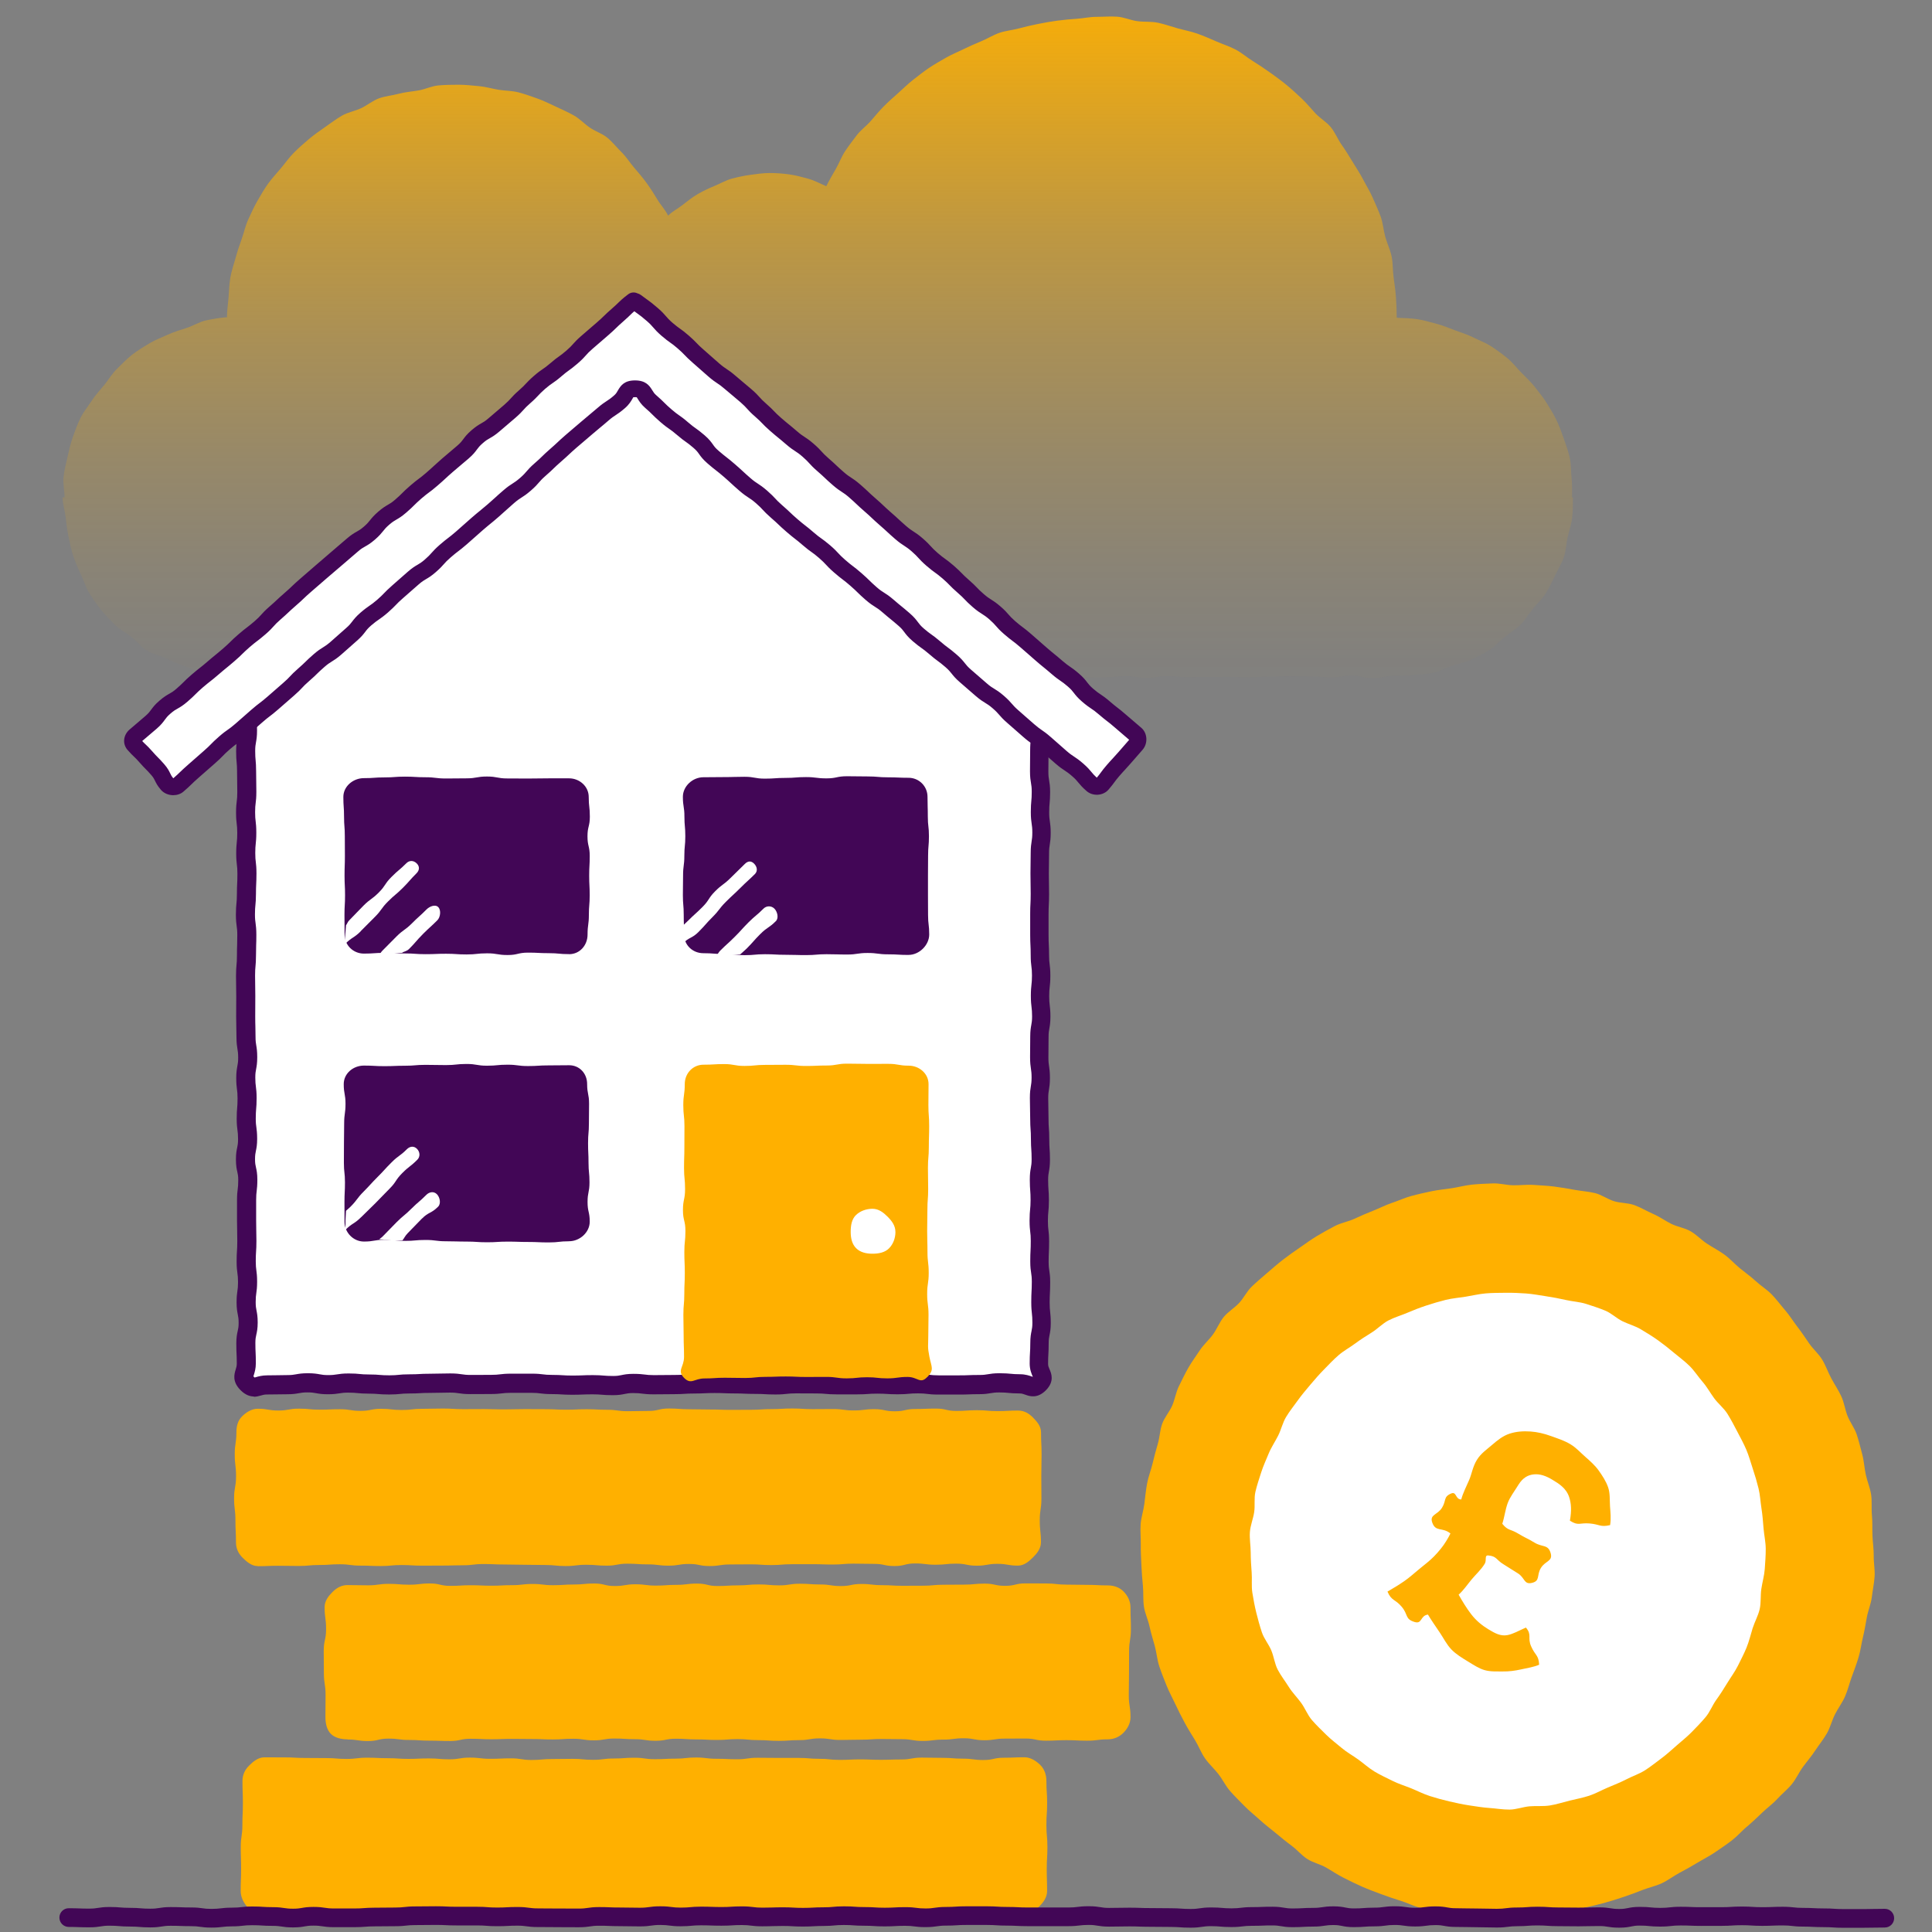 <?xml version="1.0" encoding="UTF-8"?><svg id="uuid-3164b14a-669d-4c65-afef-c2e7538a8e65" xmlns="http://www.w3.org/2000/svg" xmlns:xlink="http://www.w3.org/1999/xlink" viewBox="0 0 500 500"><rect x="0" y="0" width="500" height="500" fill="#808080" stroke="none"/><defs><linearGradient id="uuid-eb092281-b9b4-4a55-abd9-9ecbbe015022" x1="211.64" y1="189.96" x2="211.64" y2="-6.82" gradientUnits="userSpaceOnUse"><stop offset="0" stop-color="#ffb000" stop-opacity="0"/><stop offset=".1" stop-color="#ffb000" stop-opacity=".02"/><stop offset=".22" stop-color="#ffb000" stop-opacity=".08"/><stop offset=".36" stop-color="#ffb000" stop-opacity=".18"/><stop offset=".51" stop-color="#ffb000" stop-opacity=".32"/><stop offset=".66" stop-color="#ffb000" stop-opacity=".49"/><stop offset=".81" stop-color="#ffb000" stop-opacity=".71"/><stop offset=".97" stop-color="#ffb000" stop-opacity=".96"/><stop offset="1" stop-color="#ffb000"/></linearGradient></defs><g id="uuid-93726464-1314-42ce-aadf-a221af0b72bd"><path d="m361.6,82.19s-.13.05-.13.04c0-1.79-.08-3.55-.2-5.3s-.38-3.52-.62-5.27-.14-3.58-.5-5.3-1.16-3.37-1.64-5.07c-.48-1.71-.59-3.54-1.18-5.2-.6-1.68-1.37-3.29-2.07-4.91s-1.66-3.14-2.47-4.71c-.82-1.58-1.8-3.04-2.72-4.55s-1.83-3.02-2.86-4.46c-1.02-1.45-1.68-3.18-2.8-4.55-1.12-1.37-2.77-2.28-3.98-3.58-1.21-1.29-2.31-2.68-3.61-3.89s-2.59-2.41-3.96-3.53-2.8-2.16-4.25-3.19-2.91-2.01-4.42-2.94-2.86-2.15-4.44-2.97-3.29-1.36-4.92-2.07-3.25-1.42-4.93-2.02-3.42-.91-5.14-1.39-3.38-1.09-5.12-1.45-3.55-.16-5.31-.4-3.44-1.04-5.22-1.16-3.54.04-5.33.04-3.4.39-5.09.5-3.39.27-5.07.49-3.36.53-5.02.86-3.32.72-4.96,1.16-3.39.58-4.99,1.13-3.08,1.5-4.65,2.15c-1.58.66-3.13,1.33-4.65,2.08-1.53.76-3.12,1.38-4.59,2.24-1.48.86-2.97,1.69-4.38,2.64s-2.74,2.03-4.09,3.07-2.54,2.26-3.82,3.39c-1.28,1.13-2.55,2.25-3.75,3.46s-2.27,2.52-3.39,3.81-2.57,2.3-3.6,3.66-2.08,2.72-3.02,4.14c-.94,1.42-1.53,3.06-2.38,4.55s-1.74,2.97-2.49,4.51c-1.53-.66-3.06-1.5-4.68-1.95s-3.25-.89-4.93-1.12-3.35-.35-5.05-.35-3.3.25-4.89.46-3.25.56-4.81.97-3.02,1.27-4.51,1.89-2.98,1.3-4.38,2.12-2.67,1.83-3.95,2.83-2.58,1.61-3.73,2.76c-.75-1.56-1.87-2.65-2.75-4.13s-1.81-2.92-2.82-4.32-2.13-2.69-3.25-4-2.04-2.81-3.27-4.01-2.31-2.61-3.65-3.71c-1.33-1.1-3.1-1.63-4.52-2.61s-2.62-2.3-4.13-3.15-3.09-1.55-4.66-2.28-3.12-1.51-4.75-2.09-3.26-1.17-4.94-1.61-3.44-.38-5.16-.67-3.36-.79-5.1-.94-3.44-.36-5.18-.36-3.54.03-5.26.18-3.41.99-5.12,1.29-3.48.42-5.16.87-3.5.59-5.13,1.19-3.04,1.81-4.62,2.55-3.41,1.04-4.92,1.91c-1.52.88-2.93,1.95-4.36,2.95-1.43,1-2.89,2.01-4.23,3.14s-2.66,2.3-3.9,3.54c-1.24,1.24-2.24,2.71-3.37,4.04-1.12,1.34-2.34,2.62-3.35,4.05s-1.88,2.96-2.76,4.48-1.57,3.13-2.31,4.71-1.07,3.32-1.67,4.97c-.59,1.63-1.14,3.27-1.6,4.96s-1.05,3.32-1.35,5.05c-.3,1.71-.32,3.45-.47,5.21-.15,1.73-.41,3.45-.41,5.21,0,.06-.13-.19-.13-.13-1.78.16-3.54.45-5.25.81s-3.3,1.38-4.96,1.93-3.37,1.03-4.96,1.77-3.29,1.35-4.79,2.26-3.05,1.84-4.44,2.92-2.62,2.39-3.89,3.62-2.17,2.78-3.28,4.15-2.33,2.64-3.29,4.13-2.12,2.86-2.9,4.45c-.77,1.58-1.4,3.26-1.99,4.93s-.97,3.4-1.37,5.13-.84,3.44-1.04,5.21.26,3.52.26,5.31h-.5c0,1.76.59,3.46.79,5.17.19,1.74.38,3.44.76,5.12s.68,3.42,1.25,5.05c.58,1.65,1.26,3.24,2.01,4.8s1.24,3.31,2.17,4.78,1.94,2.94,3.03,4.29,2.36,2.6,3.59,3.83,2.87,2,4.23,3.08,2.43,2.58,3.91,3.5,3.3,1.21,4.87,1.97,3.12,1.44,4.77,2.02c1.63.57,3.17,1.5,4.87,1.89s3.41.71,5.16.9,3.47-.04,5.23-.04c2.66,0,2.66-.11,5.31-.11s2.66.33,5.31.33,2.66.11,5.31.11,2.66-.37,5.32-.37,2.66.39,5.32.39,2.66-.46,5.31-.46,2.66.3,5.31.3,2.66-.4,5.31-.4,2.66.18,5.32.18,2.66.46,5.31.46,2.66-.58,5.31-.58,2.66.37,5.31.37,2.66.14,5.32.14,2.66-.33,5.31-.33,2.66.22,5.31.22,2.66-.19,5.32-.19,2.66.04,5.32.04,2.66-.22,5.31-.22,2.65.48,5.31.48,2.65.05,5.31.05,2.66-.41,5.31-.41,2.66.45,5.32.45,2.66-.67,5.31-.67,2.66.32,5.31.32,2.66-.17,5.31-.17,2.66.24,5.31.24,2.66-.33,5.32-.33,2.66.48,5.31.48,2.66-.47,5.31-.47,2.66.52,5.32.52,2.66-.2,5.32-.2,2.66-.09,5.31-.09,2.66.23,5.32.23,2.66-.07,5.32-.07,2.66.26,5.31.26,2.66-.07,5.32-.07,2.66-.11,5.32-.11,2.66-.14,5.32-.14,2.66.09,5.32.09,2.66-.39,5.32-.39,2.66.4,5.32.4,2.66-.07,5.32-.07,2.66-.29,5.32-.29,2.66.42,5.32.42,2.66-.43,5.32-.43,2.66.26,5.32.26,2.66-.06,5.31-.06,2.66-.01,5.32-.01,2.66.1,5.32.1,2.66-.16,5.32-.16,2.66-.1,5.32-.1,2.66.07,5.32.07,2.66.21,5.32.21,2.66-.41,5.32-.41,2.66.61,5.33.61,2.66-.54,5.33-.54c1.76,0,3.47-.06,5.18-.25s3.49-.21,5.18-.59,3.25-1.25,4.88-1.82,3.41-.84,4.96-1.59,3.16-1.51,4.63-2.43,2.62-2.31,3.98-3.39,2.88-1.98,4.11-3.21,2.14-2.74,3.22-4.1,2.41-2.54,3.34-4.02,1.65-3.06,2.41-4.63c.75-1.56,1.7-3.07,2.27-4.72s.59-3.44.98-5.15.98-3.34,1.17-5.08c.19-1.71.2-3.46.2-5.22h-.22c0-1.73.05-3.44-.13-5.13-.19-1.72-.1-3.49-.47-5.15s-.97-3.33-1.53-4.94c-.56-1.63-1.17-3.26-1.9-4.8s-1.67-3.03-2.57-4.48-2.01-2.79-3.06-4.14c-1.06-1.35-2.33-2.51-3.52-3.73s-2.25-2.62-3.57-3.7-2.72-2.1-4.16-3.04-3.06-1.53-4.6-2.3-3.15-1.26-4.76-1.86-3.15-1.28-4.83-1.69-3.28-.97-5-1.2-3.4-.31-5.14-.35Z" fill="url(#uuid-eb092281-b9b4-4a55-abd9-9ecbbe015022)"/><path d="m269.18,173.29c1.54,2.15.23,2.61.23,5.26,0,2.64-.18,2.64-.18,5.28,0,2.64.05,2.64.05,5.28,0,2.64-.29,2.64-.29,5.28,0,2.64-.04,2.64-.04,5.28s.45,2.64.45,5.28c0,2.64-.24,2.64-.24,5.28s.39,2.64.39,5.28c0,2.64-.42,2.64-.42,5.28,0,2.64-.06,2.64-.06,5.28s.06,2.64.06,5.28c0,2.64-.13,2.64-.13,5.28,0,2.64-.02,2.64-.02,5.28,0,2.64.14,2.64.14,5.28,0,2.64.33,2.64.33,5.28s-.3,2.64-.3,5.28c0,2.64.32,2.64.32,5.28s-.48,2.64-.48,5.28c0,2.64-.03,2.64-.03,5.28,0,2.64.39,2.64.39,5.28,0,2.64-.44,2.64-.44,5.28s.07,2.64.07,5.29c0,2.64.19,2.64.19,5.28,0,2.64.18,2.64.18,5.28,0,2.64-.47,2.64-.47,5.28,0,2.64.2,2.64.2,5.28,0,2.64-.26,2.64-.26,5.28s.31,2.64.31,5.29c0,2.64-.12,2.64-.12,5.29,0,2.64.4,2.64.4,5.29,0,2.64-.14,2.64-.14,5.29,0,2.64.29,2.64.29,5.28s-.54,2.64-.54,5.29-.16,2.65-.16,5.29,2.01,3.23.14,5.11c-1.86,1.87-2.45.1-5.08.1-2.63,0-2.63-.26-5.26-.26-2.63,0-2.63.45-5.26.45s-2.63.1-5.26.1-2.63.01-5.26.01c-2.63,0-2.63-.3-5.26-.3-2.63,0-2.63.25-5.26.25-2.63,0-2.63-.17-5.26-.17-2.63,0-2.63.19-5.26.19-2.63,0-2.63-.02-5.27-.02s-2.63-.24-5.26-.24-2.63-.03-5.26-.03-2.63.29-5.26.29c-2.63,0-2.63-.15-5.27-.15s-2.63-.12-5.26-.12c-2.63,0-2.63-.11-5.26-.11-2.63,0-2.63.13-5.27.13s-2.63.16-5.26.16-2.63.04-5.27.04-2.63-.33-5.27-.33c-2.63,0-2.63.55-5.27.55-2.63,0-2.63-.22-5.27-.22s-2.63.11-5.27.11c-2.63,0-2.63-.17-5.27-.17-2.63,0-2.63-.33-5.27-.33q-2.63,0-5.27,0c-2.63,0-2.63.31-5.27.31-2.63,0-2.63.02-5.26.02s-2.63-.39-5.27-.39c-2.63,0-2.63.07-5.26.07-2.63,0-2.63.15-5.27.15s-2.63.26-5.27.26-2.63-.22-5.27-.22c-2.63,0-2.63-.26-5.27-.26-2.64,0-2.64.42-5.27.42-2.63,0-2.63-.49-5.27-.49s-2.64.48-5.27.48-2.64.07-5.28.07c-2.64,0-3.28,1.55-5.14-.32-1.87-1.87-.27-2.51-.27-5.15,0-2.64-.12-2.64-.12-5.28,0-2.64.6-2.64.6-5.28s-.52-2.64-.52-5.28c0-2.64.38-2.64.38-5.28,0-2.64-.35-2.64-.35-5.28,0-2.64.17-2.64.17-5.28,0-2.64-.07-2.64-.07-5.28,0-2.64.02-2.64.02-5.28s.32-2.64.32-5.28-.6-2.64-.6-5.28c0-2.64.55-2.64.55-5.28,0-2.64-.35-2.64-.35-5.28,0-2.64.22-2.64.22-5.28,0-2.64-.34-2.64-.34-5.28s.5-2.64.5-5.28-.44-2.64-.44-5.28-.08-2.64-.08-5.28c0-2.64.03-2.64.03-5.28,0-2.64-.05-2.64-.05-5.28,0-2.64.25-2.64.25-5.28s.09-2.64.09-5.29-.36-2.64-.36-5.28c0-2.64.26-2.64.26-5.28s.13-2.64.13-5.28c0-2.64-.31-2.64-.31-5.28,0-2.64.28-2.64.28-5.28s-.3-2.64-.3-5.29.31-2.64.31-5.29c0-2.64-.06-2.64-.06-5.29,0-2.64-.25-2.64-.25-5.29,0-2.64.49-2.64.49-5.28s-.39-2.64-.39-5.29c0-2.65-.04-2.65-.04-5.29s-1.02-2.94.36-5.2c.83-1.37,1.67.72,3.11.01,2.38-1.18,1.87-1.94,3.85-3.71s1.95-1.81,3.93-3.58c1.98-1.77,2.24-1.48,4.22-3.25,1.98-1.77,1.76-2.02,3.74-3.79s1.88-1.89,3.86-3.66c1.98-1.77,2.31-1.4,4.3-3.17,1.98-1.77,1.83-1.94,3.82-3.71s1.84-1.93,3.82-3.7c1.98-1.77,2.32-1.39,4.3-3.17,1.98-1.77,1.57-2.24,3.55-4.01s2.22-1.5,4.21-3.27c1.98-1.77,1.77-2.01,3.75-3.78s2.22-1.5,4.2-3.28,2.08-1.66,4.06-3.43,1.97-1.79,3.96-3.56c1.98-1.77,2.01-1.74,3.99-3.51s2.03-1.73,4.01-3.5,1.98-1.78,3.96-3.55q1.98-1.77,3.98-3.54c1.98-1.77,1.94-1.83,3.92-3.6,1.98-1.77,1.85-1.93,3.83-3.7s1.88-1.89,3.87-3.66c1.98-1.77,1.94-1.83,3.92-3.6s2.27-1.47,4.25-3.24,1.16-3.5,3.82-3.5,1.97,1.57,3.95,3.34c1.98,1.77,1.78,1.99,3.77,3.76,1.98,1.77,2.1,1.65,4.08,3.42s2.13,1.6,4.12,3.37,1.9,1.87,3.88,3.64,1.79,1.99,3.77,3.76,2.43,1.27,4.42,3.04,1.74,2.04,3.73,3.81c1.98,1.77,1.84,1.93,3.82,3.71,1.98,1.77,1.92,1.84,3.9,3.61,1.98,1.77,2.28,1.44,4.26,3.21s2.15,1.58,4.13,3.35c1.98,1.77,1.71,2.08,3.69,3.85s1.8,1.97,3.79,3.74c1.98,1.77,2.08,1.67,4.06,3.44s2.05,1.7,4.03,3.47,2.18,1.56,4.16,3.33,1.75,2.04,3.73,3.81c1.98,1.77,2.25,1.48,4.23,3.25,1.98,1.77,1.84,1.93,3.83,3.7s1.85,1.92,3.84,3.69c1.98,1.77,2.16,1.57,4.15,3.34,1.98,1.77,1.92,1.84,3.91,3.61s1.92,1.85,3.91,3.62c1.99,1.78,1.38,3.04,3.93,3.82,1.95.6,2.75-1.85,3.85-.31Z" fill="#fff"/><path d="m65.74,361.41c-1,0-2.2-.35-3.48-1.63-2.22-2.22-1.63-4.17-1.27-5.33.15-.5.29-.94.29-1.54,0-1.27-.03-1.9-.06-2.53-.03-.69-.06-1.38-.06-2.75,0-1.59.2-2.47.36-3.18.13-.59.24-1.05.24-2.1s-.1-1.56-.22-2.16c-.14-.73-.31-1.55-.31-3.11s.11-2.29.21-2.98c.09-.62.16-1.15.16-2.3s-.07-1.7-.16-2.32c-.09-.69-.2-1.48-.2-2.97,0-1.4.04-2.11.09-2.79.04-.64.08-1.24.08-2.49s-.02-1.93-.03-2.57c-.02-.68-.04-1.35-.04-2.71s0-1.99,0-2.66c0-.66,0-1.31,0-2.62,0-1.47.09-2.24.18-2.93.08-.63.14-1.18.14-2.35,0-1.04-.11-1.51-.24-2.1-.16-.71-.36-1.59-.36-3.18s.17-2.41.33-3.14c.12-.6.22-1.07.22-2.14,0-1.16-.07-1.7-.15-2.32-.09-.69-.2-1.48-.2-2.96s.06-2.15.12-2.85c.05-.63.1-1.22.1-2.43s-.07-1.7-.15-2.33c-.09-.69-.19-1.48-.19-2.96s.16-2.37.29-3.09c.12-.61.21-1.1.21-2.19s-.09-1.64-.19-2.24c-.12-.71-.25-1.52-.25-3.04,0-1.29-.02-1.93-.04-2.57-.02-.68-.04-1.36-.04-2.71s0-2,.01-2.67c0-.65.01-1.31.01-2.62s-.01-1.94-.03-2.59c-.01-.67-.03-1.35-.03-2.69,0-1.43.07-2.2.13-2.87.06-.62.11-1.21.11-2.42,0-1.36.02-2.05.05-2.73.02-.64.04-1.28.04-2.56,0-1.16-.07-1.69-.16-2.31-.09-.7-.2-1.48-.2-2.97s.08-2.21.14-2.88c.06-.62.12-1.2.12-2.4,0-1.38.04-2.09.07-2.77.03-.65.06-1.26.06-2.52,0-1.18-.06-1.72-.14-2.36-.08-.68-.17-1.46-.17-2.92s.08-2.22.15-2.89c.07-.64.12-1.19.12-2.39s-.06-1.73-.14-2.37c-.08-.68-.17-1.46-.17-2.92s.09-2.25.18-2.93c.08-.63.14-1.18.14-2.35,0-1.29-.02-1.94-.03-2.58-.02-.68-.03-1.35-.03-2.7,0-1.21-.05-1.79-.11-2.42-.06-.67-.13-1.44-.13-2.87,0-1.54.15-2.36.28-3.08.11-.62.2-1.1.2-2.2s-.08-1.67-.17-2.29c-.1-.7-.22-1.5-.22-3,0-1.31,0-1.96-.02-2.61,0-.67-.02-1.34-.02-2.68,0-.68-.09-1.14-.18-1.62-.28-1.45-.39-2.73.89-4.84.38-.63,1.82-2.54,4.54-1.14.49-.28.64-.49.97-.96.38-.53.9-1.26,1.9-2.16.98-.87,1.46-1.32,1.94-1.76.5-.46.99-.92,2-1.82,1.12-1,1.8-1.45,2.39-1.84.52-.34.97-.64,1.83-1.41.88-.79,1.24-1.2,1.66-1.68.46-.53.98-1.12,2.08-2.11.94-.84,1.37-1.27,1.82-1.73.49-.49.99-1,2.04-1.93,1.16-1.04,1.88-1.47,2.51-1.85.54-.33.96-.58,1.79-1.32.91-.82,1.32-1.25,1.76-1.71.49-.51.99-1.05,2.06-2,.92-.82,1.33-1.25,1.77-1.71.49-.51.99-1.04,2.05-1.99,1.16-1.04,1.88-1.47,2.52-1.85.54-.32.96-.58,1.78-1.31.78-.7,1.06-1.09,1.41-1.59.42-.6.95-1.35,2.15-2.42,1.11-1,1.78-1.44,2.36-1.84.52-.35.97-.66,1.84-1.44.88-.79,1.25-1.2,1.67-1.68.46-.52.98-1.11,2.08-2.1,1.11-.99,1.78-1.44,2.36-1.84.52-.35.98-.66,1.85-1.44,1.04-.93,1.6-1.37,2.13-1.8.51-.41.99-.79,1.93-1.63.99-.88,1.48-1.32,1.97-1.77.5-.45.99-.9,1.99-1.79,1-.9,1.51-1.34,2.02-1.78.5-.43.99-.86,1.97-1.73,1.01-.91,1.53-1.35,2.05-1.79.5-.42.99-.84,1.96-1.71l7.94-7.09c.97-.86,1.44-1.31,1.91-1.75.5-.47.99-.94,2.01-1.85.92-.82,1.34-1.26,1.78-1.72.49-.51.99-1.03,2.05-1.98.94-.84,1.38-1.28,1.83-1.74.49-.49.99-.99,2.03-1.92.97-.86,1.44-1.31,1.91-1.75.5-.47.99-.94,2.01-1.85,1.14-1.01,1.82-1.46,2.43-1.85.52-.34.97-.63,1.83-1.39.43-.39.61-.74.86-1.24.51-1.01,1.46-2.88,4.58-2.89,0,0,0,0,0,0,3.06,0,4.05,1.7,4.63,2.72.27.47.48.83.93,1.24,1.09.98,1.62,1.56,2.08,2.08.43.48.8.9,1.69,1.69.93.83,1.41,1.21,1.92,1.61.54.43,1.11.87,2.16,1.81.91.82,1.39,1.18,1.9,1.55.57.42,1.15.86,2.22,1.82,1.03.92,1.53,1.41,2.03,1.9.45.45.91.89,1.86,1.74,1.09.97,1.61,1.55,2.07,2.07.43.48.8.9,1.7,1.69.77.68,1.16.89,1.71,1.18.66.34,1.49.77,2.7,1.86,1.11,1,1.63,1.6,2.09,2.14.41.48.76.9,1.63,1.67,1.07.95,1.57,1.48,2.05,1.99.44.46.85.89,1.77,1.71,1.03.92,1.52,1.39,2.02,1.87.46.44.93.89,1.89,1.75.84.75,1.29,1.04,1.81,1.37.61.39,1.31.83,2.45,1.85.91.81,1.38,1.16,1.89,1.54.55.4,1.16.86,2.24,1.82,1.13,1.01,1.65,1.64,2.1,2.2.4.48.74.89,1.59,1.65,1.08.97,1.61,1.54,2.07,2.04.42.46.82.89,1.72,1.7.94.84,1.42,1.23,1.93,1.64.54.43,1.09.87,2.13,1.8.95.85,1.45,1.26,1.94,1.67.53.44,1.06.88,2.09,1.8.89.8,1.35,1.12,1.87,1.5.56.4,1.2.85,2.29,1.83,1.11,1,1.63,1.6,2.09,2.14.41.48.77.9,1.64,1.67.86.77,1.31,1.06,1.83,1.41.6.39,1.27.84,2.4,1.84,1.07.95,1.57,1.48,2.05,1.99.44.46.85.9,1.77,1.72,1.06.95,1.56,1.47,2.05,1.97.45.46.87.9,1.79,1.72.9.8,1.38,1.15,1.88,1.52.55.4,1.18.86,2.27,1.83,1.02.92,1.52,1.39,2.02,1.86.47.45.93.89,1.89,1.75,1.03.92,1.53,1.4,2.03,1.88.46.45.93.89,1.89,1.75,1.06.95,1.58,1.81,1.96,2.43.38.62.41.67.94.84.09-.05.21-.12.3-.17,2.65-1.59,4.23-.17,4.93.81h0c1.52,2.12,1.3,3.61.93,5.08-.13.51-.24.94-.24,1.59,0,1.4-.05,2.12-.09,2.81-.04.64-.08,1.24-.08,2.47s.01,1.94.02,2.59c.01.67.02,1.34.02,2.68,0,1.45-.08,2.22-.16,2.9-.07.64-.13,1.19-.13,2.38,0,1.34,0,2.01-.02,2.67,0,.65-.02,1.3-.02,2.61,0,1.11.09,1.63.19,2.23.12.71.26,1.52.26,3.05,0,1.43-.07,2.16-.13,2.86-.06.62-.11,1.21-.11,2.42,0,1.14.08,1.67.17,2.28.1.7.22,1.5.22,3s-.13,2.31-.24,3.02c-.1.61-.18,1.13-.18,2.26,0,1.35-.01,2.02-.03,2.7-.01.65-.03,1.29-.03,2.59s.02,1.94.03,2.58c.02.67.03,1.35.03,2.7s-.04,2.08-.07,2.76c-.03.63-.06,1.26-.06,2.52,0,1.33,0,1.99,0,2.66,0,.66,0,1.31,0,2.63s.03,1.87.06,2.52c.03.68.07,1.38.07,2.76,0,1.17.07,1.71.15,2.34.09.69.18,1.47.18,2.94s-.09,2.23-.17,2.92c-.07.63-.13,1.18-.13,2.37s.07,1.72.14,2.35c.08.69.18,1.47.18,2.94s-.15,2.35-.28,3.07c-.11.62-.2,1.11-.2,2.21,0,1.34,0,2-.02,2.67,0,.65-.02,1.31-.02,2.61,0,1.14.08,1.67.17,2.28.1.7.22,1.5.22,3s-.13,2.33-.25,3.04c-.1.6-.19,1.12-.19,2.25,0,1.29.02,1.93.04,2.58.02.68.04,1.35.04,2.71,0,1.23.04,1.83.09,2.47.05.69.1,1.41.1,2.82,0,1.24.04,1.84.08,2.48.05.69.1,1.4.1,2.81,0,1.54-.14,2.35-.27,3.07-.11.62-.2,1.11-.2,2.22,0,1.23.05,1.82.09,2.45.05.7.11,1.41.11,2.83s-.08,2.2-.14,2.88c-.06.62-.12,1.2-.12,2.41s.06,1.73.14,2.36c.08.69.17,1.46.17,2.93,0,1.38-.03,2.07-.06,2.76-.03.63-.06,1.26-.06,2.53,0,1.14.08,1.67.17,2.28.11.7.23,1.5.23,3,0,1.39-.04,2.09-.07,2.77-.03.65-.07,1.26-.07,2.51,0,1.19.06,1.74.13,2.38.07.68.16,1.45.16,2.9,0,1.57-.17,2.4-.32,3.13-.12.61-.22,1.08-.22,2.16,0,1.4-.04,2.11-.08,2.79-.04.64-.07,1.25-.07,2.5,0,.54.16.91.38,1.41.44,1.01,1.35,3.11-.95,5.42-2.25,2.26-4.26,1.53-5.34,1.14-.5-.18-.89-.32-1.47-.32-1.44,0-2.2-.08-2.87-.14-.61-.06-1.19-.12-2.39-.12-1.11,0-1.62.09-2.21.19-.71.12-1.52.26-3.04.26-1.27,0-1.9.02-2.54.05-.68.03-1.36.05-2.72.05s-1.97,0-2.62,0c-.66,0-1.32,0-2.64,0-1.46,0-2.23-.09-2.91-.17-.63-.07-1.18-.14-2.35-.14s-1.79.05-2.4.11c-.67.06-1.43.13-2.86.13s-2.1-.05-2.79-.09c-.64-.04-1.24-.08-2.47-.08s-1.82.04-2.46.09c-.69.05-1.4.1-2.81.1-1.32,0-1.99,0-2.65,0-.65,0-1.31,0-2.62,0-1.43,0-2.15-.07-2.85-.13-.62-.06-1.21-.11-2.41-.11-1.33,0-1.99,0-2.66-.01-.65,0-1.3-.01-2.61-.01-1.18,0-1.73.06-2.37.13-.68.07-1.45.16-2.9.16s-2.09-.04-2.77-.08c-.64-.04-1.25-.07-2.5-.07-1.37,0-2.06-.03-2.75-.06-.63-.03-1.26-.06-2.52-.06-1.37,0-2.05-.03-2.73-.06-.63-.03-1.26-.05-2.53-.05s-1.88.03-2.51.06c-.68.03-1.38.07-2.75.07-1.24,0-1.84.04-2.48.08-.68.04-1.39.09-2.78.09-1.3,0-1.95,0-2.6.02-.67,0-1.33.02-2.67.02-1.47,0-2.25-.1-2.94-.18-.62-.08-1.17-.15-2.33-.15-1.06,0-1.54.1-2.13.22-.73.15-1.56.33-3.13.33-1.42,0-2.14-.06-2.84-.12-.62-.05-1.21-.1-2.43-.1s-1.9.03-2.53.05c-.68.03-1.37.06-2.74.06s-2.1-.05-2.79-.09c-.64-.04-1.24-.08-2.48-.08-1.47,0-2.25-.1-2.94-.18-.63-.08-1.17-.15-2.33-.15h-5.27c-1.17,0-1.72.07-2.35.14-.68.08-1.46.17-2.92.17-1.3,0-1.96,0-2.61.01-.66,0-1.33.01-2.65.01-1.5,0-2.29-.12-2.99-.22-.61-.09-1.14-.17-2.27-.17-1.28,0-1.92.02-2.56.04-.67.02-1.35.04-2.7.04-1.25,0-1.85.03-2.5.07-.68.04-1.39.08-2.77.08-1.2,0-1.78.06-2.39.12-.67.07-1.44.14-2.88.14s-2.14-.06-2.83-.12c-.63-.05-1.22-.1-2.43-.1-1.44,0-2.2-.08-2.87-.14-.62-.06-1.2-.12-2.4-.12-1.12,0-1.64.08-2.25.18-.71.11-1.51.24-3.02.24s-2.36-.15-3.08-.28c-.61-.11-1.1-.2-2.19-.2s-1.58.09-2.2.2c-.72.13-1.54.28-3.08.28-1.29,0-1.93.02-2.57.03-.68.02-1.35.03-2.7.03-.6,0-1.04.13-1.55.27-.49.14-1.11.32-1.84.32Zm-.18-5.24s.09.09.15.16c.07.07.13.13.18.17.1-.03.23-.06.33-.09.64-.19,1.61-.47,2.91-.47s1.93-.02,2.57-.03c.68-.02,1.35-.04,2.7-.04,1.1,0,1.58-.09,2.2-.2.72-.13,1.54-.28,3.08-.28s2.36.15,3.08.28c.61.11,1.1.2,2.19.2s1.65-.08,2.25-.18c.71-.11,1.51-.24,3.02-.24s2.2.07,2.87.14c.62.06,1.2.12,2.4.12,1.42,0,2.14.06,2.83.12.63.05,1.22.1,2.43.1s1.78-.06,2.39-.12c.67-.07,1.44-.14,2.87-.14,1.25,0,1.85-.03,2.5-.07.68-.04,1.39-.08,2.77-.08,1.28,0,1.92-.02,2.56-.04.67-.02,1.35-.04,2.7-.04,1.5,0,2.29.12,2.99.22.61.09,1.14.17,2.27.17,1.31,0,1.96,0,2.61-.01.66,0,1.33-.01,2.65-.01,1.17,0,1.72-.06,2.35-.14.68-.08,1.46-.17,2.92-.17h5.27c1.47,0,2.25.09,2.94.18.63.08,1.17.14,2.33.14,1.4,0,2.1.05,2.79.09.64.04,1.24.08,2.48.08s1.9-.03,2.53-.05c.68-.03,1.37-.06,2.74-.06s2.14.06,2.84.12c.62.05,1.21.1,2.43.1,1.06,0,1.54-.1,2.13-.22.73-.15,1.56-.33,3.13-.33,1.47,0,2.25.1,2.94.18.62.08,1.17.15,2.33.15,1.3,0,1.95,0,2.6-.02.67,0,1.33-.02,2.67-.02,1.24,0,1.84-.04,2.48-.08.68-.04,1.39-.09,2.78-.09,1.26,0,1.88-.03,2.51-.06.68-.03,1.38-.07,2.75-.07s2.05.03,2.74.06c.63.03,1.26.05,2.53.05,1.37,0,2.06.03,2.75.06.63.03,1.26.06,2.52.06,1.38,0,2.09.04,2.77.08.64.04,1.25.07,2.5.07,1.18,0,1.73-.06,2.37-.13.68-.07,1.45-.16,2.9-.16,1.33,0,1.99,0,2.66.01.65,0,1.3.01,2.61.01,1.43,0,2.15.07,2.85.13.62.06,1.21.11,2.41.11,1.33,0,1.99,0,2.65,0,.65,0,1.31,0,2.62,0,1.23,0,1.82-.04,2.46-.09.69-.05,1.4-.1,2.81-.1s2.1.05,2.79.09c.64.04,1.24.08,2.48.08s1.78-.05,2.4-.11c.67-.06,1.43-.13,2.86-.13s2.23.09,2.91.17c.63.07,1.18.14,2.35.14,1.31,0,1.97,0,2.62,0,.66,0,1.32,0,2.64,0s1.9-.02,2.54-.05c.68-.03,1.36-.05,2.72-.05,1.11,0,1.62-.09,2.21-.19.71-.12,1.52-.26,3.04-.26,1.44,0,2.2.08,2.87.14.61.06,1.19.12,2.39.12,1.43,0,2.45.37,3.13.61.06.02.11.04.17.06,0,0,.01-.01.02-.02-.01-.02-.02-.05-.03-.07-.31-.72-.78-1.8-.78-3.35,0-1.4.04-2.11.08-2.79.04-.64.08-1.25.08-2.5,0-1.57.17-2.4.32-3.13.12-.61.22-1.08.22-2.16,0-1.19-.06-1.74-.13-2.38-.07-.68-.16-1.45-.16-2.91s.04-2.09.07-2.77c.03-.65.07-1.26.07-2.51,0-1.14-.08-1.67-.17-2.28-.11-.7-.23-1.5-.23-3,0-1.38.03-2.07.07-2.76.03-.63.06-1.26.06-2.53,0-1.18-.06-1.73-.14-2.36-.08-.69-.17-1.46-.17-2.93s.08-2.21.14-2.88c.06-.62.12-1.2.12-2.4s-.04-1.82-.09-2.45c-.05-.7-.11-1.41-.11-2.83,0-1.54.14-2.35.27-3.07.11-.62.2-1.11.2-2.22,0-1.24-.04-1.84-.08-2.48-.05-.69-.1-1.4-.1-2.81,0-1.23-.04-1.83-.09-2.47-.05-.69-.1-1.41-.1-2.82,0-1.29-.02-1.93-.04-2.58-.02-.68-.04-1.35-.04-2.71,0-1.52.13-2.33.25-3.04.1-.6.19-1.12.19-2.25s-.08-1.67-.17-2.28c-.1-.7-.22-1.5-.22-3,0-1.34,0-2,.02-2.67,0-.65.02-1.31.02-2.61,0-1.54.15-2.35.28-3.07.11-.62.2-1.11.2-2.21,0-1.17-.07-1.72-.14-2.35-.08-.69-.18-1.47-.18-2.94s.09-2.23.16-2.92c.07-.63.13-1.18.13-2.37s-.07-1.71-.15-2.34c-.09-.69-.18-1.47-.18-2.94,0-1.26-.03-1.87-.06-2.51-.03-.68-.07-1.38-.07-2.77s0-1.99,0-2.66c0-.66,0-1.31,0-2.63,0-1.38.03-2.08.07-2.76.03-.63.06-1.26.06-2.52s-.01-1.94-.03-2.58c-.02-.67-.03-1.35-.03-2.7s.01-2.02.03-2.7c.01-.65.03-1.29.03-2.59,0-1.51.13-2.31.24-3.02.1-.61.18-1.13.18-2.26s-.08-1.67-.17-2.28c-.1-.7-.22-1.5-.22-3s.07-2.16.13-2.86c.06-.62.11-1.21.11-2.42,0-1.11-.09-1.63-.19-2.23-.12-.71-.26-1.53-.26-3.05,0-1.34,0-2.01.02-2.67,0-.65.02-1.3.02-2.61,0-1.45.08-2.22.16-2.9.07-.64.13-1.19.13-2.38,0-1.3-.01-1.94-.03-2.59-.01-.67-.02-1.34-.02-2.68s.05-2.12.09-2.81c.04-.64.08-1.24.08-2.47,0-1.15.19-1.99.35-2.62-.73.23-1.64.34-2.7.01-2.42-.75-3.21-2.05-3.79-3.01-.29-.48-.52-.86-1.05-1.33-1.02-.92-1.52-1.39-2.02-1.87-.47-.45-.93-.9-1.9-1.76-1.02-.92-1.52-1.39-2.02-1.86-.47-.45-.93-.89-1.89-1.75-.9-.8-1.38-1.15-1.88-1.52-.55-.4-1.18-.86-2.27-1.83-1.06-.95-1.56-1.47-2.05-1.97-.45-.46-.87-.89-1.79-1.72-1.06-.95-1.57-1.48-2.05-1.99-.44-.46-.85-.9-1.77-1.72-.86-.77-1.31-1.06-1.83-1.41-.6-.39-1.27-.84-2.4-1.84-1.12-1-1.64-1.61-2.09-2.14-.41-.48-.77-.9-1.64-1.67-.89-.8-1.35-1.12-1.87-1.5-.56-.4-1.2-.85-2.29-1.83-.96-.86-1.46-1.27-1.95-1.68-.53-.44-1.06-.88-2.08-1.79-.95-.84-1.43-1.23-1.93-1.64-.54-.43-1.09-.87-2.13-1.8-1.08-.97-1.6-1.54-2.06-2.04-.42-.46-.82-.89-1.72-1.7-1.13-1.01-1.65-1.64-2.1-2.2-.4-.48-.74-.89-1.59-1.65-.91-.81-1.38-1.16-1.89-1.53-.57-.42-1.17-.86-2.24-1.82-.84-.75-1.29-1.04-1.81-1.37-.61-.39-1.31-.83-2.45-1.85-1.02-.91-1.52-1.39-2.01-1.86-.47-.45-.93-.89-1.89-1.75-1.07-.95-1.57-1.48-2.06-1.99-.44-.46-.85-.89-1.77-1.71-1.11-1-1.63-1.6-2.09-2.14-.41-.48-.76-.9-1.63-1.67-.76-.68-1.16-.89-1.71-1.18-.66-.35-1.49-.78-2.71-1.87-1.09-.97-1.61-1.55-2.07-2.07-.43-.48-.8-.9-1.7-1.69-1.04-.92-1.53-1.41-2.03-1.9-.45-.45-.91-.89-1.86-1.74-.91-.81-1.39-1.17-1.9-1.55-.57-.42-1.15-.86-2.22-1.82-.93-.83-1.41-1.21-1.92-1.61-.54-.43-1.11-.87-2.16-1.81-1.09-.98-1.62-1.56-2.08-2.08-.43-.48-.8-.9-1.69-1.69-1.04-.92-1.56-1.83-1.91-2.43-.05-.09-.11-.19-.16-.27-.06,0-.14,0-.25,0h0s-.09,0-.13,0c-.04.07-.07.14-.11.21-.34.67-.85,1.67-1.97,2.67-1.13,1.01-1.82,1.46-2.43,1.85-.52.34-.97.63-1.83,1.39-.97.86-1.44,1.31-1.91,1.75-.5.47-.99.94-2.01,1.85-.94.84-1.37,1.27-1.83,1.73-.49.49-.99.99-2.04,1.93-.92.82-1.34,1.26-1.78,1.72-.49.51-.99,1.03-2.05,1.98-.97.86-1.44,1.31-1.91,1.75-.5.47-.99.94-2.01,1.85l-7.94,7.09c-1.01.91-1.53,1.35-2.05,1.79-.5.42-.99.84-1.96,1.71-1,.9-1.51,1.34-2.02,1.78-.5.43-.99.86-1.97,1.73-.99.88-1.48,1.33-1.97,1.77-.5.45-.99.9-1.99,1.79-1.04.93-1.59,1.37-2.13,1.8-.51.41-.99.79-1.93,1.63-1.11,1-1.78,1.44-2.36,1.84-.52.35-.98.66-1.85,1.44-.88.79-1.25,1.2-1.67,1.68-.46.52-.98,1.11-2.08,2.09-1.11,1-1.78,1.44-2.36,1.84-.52.35-.97.66-1.84,1.44-.78.7-1.06,1.09-1.41,1.59-.42.6-.95,1.35-2.15,2.42-1.16,1.04-1.89,1.47-2.52,1.86-.54.32-.96.58-1.78,1.31-.92.82-1.33,1.25-1.77,1.71-.49.51-.99,1.04-2.05,1.99-.92.82-1.33,1.25-1.76,1.71-.49.51-.99,1.04-2.05,2-1.16,1.04-1.88,1.47-2.51,1.85-.54.33-.96.58-1.79,1.32-.94.84-1.37,1.27-1.82,1.73-.49.49-.99,1-2.04,1.93-.88.78-1.24,1.2-1.66,1.68-.46.53-.98,1.12-2.09,2.11-1.12,1-1.8,1.45-2.39,1.84-.52.35-.97.64-1.83,1.41-.98.87-1.46,1.32-1.94,1.76-.5.46-.99.92-2,1.82-.6.54-.87.91-1.18,1.35-.71,1-1.4,1.83-3.22,2.73-.89.44-1.72.46-2.4.33,0,.04.02.08.02.12.11.59.27,1.39.27,2.54,0,1.31,0,1.96.02,2.61,0,.67.02,1.34.02,2.68,0,1.14.08,1.67.17,2.29.1.7.22,1.5.22,3s-.15,2.36-.28,3.08c-.11.62-.2,1.1-.2,2.2,0,1.21.05,1.79.11,2.42.06.67.13,1.44.13,2.87,0,1.29.02,1.94.03,2.58.02.68.03,1.35.03,2.7,0,1.47-.09,2.25-.18,2.93-.08.63-.14,1.18-.14,2.35s.06,1.73.14,2.36c.08.68.17,1.46.17,2.92s-.08,2.22-.15,2.89c-.07.64-.12,1.19-.12,2.39s.06,1.72.14,2.36c.08.68.17,1.46.17,2.92,0,1.38-.04,2.09-.07,2.77-.03.65-.06,1.26-.06,2.52,0,1.44-.08,2.21-.14,2.88-.06.62-.12,1.2-.12,2.4s.07,1.69.16,2.31c.09.7.2,1.48.2,2.97,0,1.36-.02,2.05-.05,2.73-.02.64-.04,1.28-.04,2.56,0,1.43-.07,2.2-.13,2.87-.06.62-.11,1.21-.11,2.42,0,1.3.01,1.94.03,2.59.01.67.03,1.35.03,2.69s0,2-.01,2.67c0,.65-.01,1.31-.01,2.62s.02,1.93.04,2.57c.02.68.04,1.36.04,2.71,0,1.12.09,1.64.19,2.24.12.71.25,1.52.25,3.04s-.15,2.37-.29,3.09c-.12.61-.21,1.1-.21,2.19,0,1.16.07,1.7.15,2.33.09.69.19,1.48.19,2.96s-.06,2.15-.12,2.85c-.05.63-.1,1.22-.1,2.43s.07,1.7.16,2.32c.09.69.2,1.48.2,2.96,0,1.57-.17,2.41-.33,3.14-.12.6-.22,1.07-.22,2.14s.11,1.51.24,2.1c.16.71.36,1.59.36,3.18,0,1.47-.09,2.24-.17,2.93-.08.63-.14,1.18-.14,2.35,0,1.33,0,1.99,0,2.66,0,.66,0,1.31,0,2.62s.02,1.93.03,2.57c.02.68.04,1.35.04,2.71s-.04,2.11-.09,2.79c-.04.64-.08,1.24-.08,2.49,0,1.16.07,1.7.15,2.32.09.69.2,1.48.2,2.96s-.11,2.29-.21,2.98c-.09.62-.16,1.15-.16,2.3,0,1.08.09,1.56.21,2.17.14.73.31,1.55.31,3.11s-.2,2.47-.36,3.18c-.13.59-.24,1.05-.24,2.1,0,1.27.03,1.9.06,2.53.03.69.06,1.38.06,2.75s-.3,2.31-.5,2.96c-.03.1-.06.21-.09.31Zm203.62-182.88l-1.98,1.42s0,0,0,0h0s1.98-1.42,1.98-1.42Z" fill="#420656"/><path d="m239.95,356.39c-1.82,1.89-2.43-.04-5.05-.04s-2.63.37-5.26.37c-2.63,0-2.63-.29-5.25-.29-2.63,0-2.63.29-5.26.29s-2.63-.38-5.26-.38c-2.63,0-2.63.02-5.26.02-2.63,0-2.63-.13-5.26-.13-2.63,0-2.63.1-5.26.1-2.63,0-2.63.29-5.26.29s-2.63-.06-5.26-.06c-2.63,0-2.63.18-5.27.18-2.63,0-3.43,1.73-5.27-.16-1.89-1.95,0-2.71,0-5.43,0-2.71-.1-2.71-.1-5.43s-.07-2.71-.07-5.43c0-2.71.24-2.71.24-5.43,0-2.71.13-2.71.13-5.42,0-2.71-.12-2.71-.12-5.43,0-2.71.28-2.71.28-5.43,0-2.71-.64-2.71-.64-5.43,0-2.71.55-2.71.55-5.43s-.27-2.72-.27-5.43c0-2.71.09-2.71.09-5.43,0-2.72.02-2.72.02-5.43,0-2.72-.3-2.72-.3-5.44s.38-2.72.38-5.44c0-2.76,2.08-5.01,4.85-5.01s2.65-.16,5.31-.16,2.65.48,5.31.48,2.66-.27,5.31-.27,2.66-.03,5.31-.03,2.66.31,5.31.31,2.66-.12,5.31-.12,2.65-.48,5.31-.48,2.66.06,5.31.06,2.66-.01,5.32-.01,2.66.47,5.32.47,5.12,2.01,5.12,4.77c0,2.71-.04,2.71-.04,5.43,0,2.71.2,2.71.2,5.43,0,2.71-.09,2.71-.09,5.43,0,2.71-.23,2.71-.23,5.43s.06,2.71.06,5.42c0,2.71-.2,2.71-.2,5.43,0,2.71-.06,2.71-.06,5.43s.08,2.71.08,5.43c0,2.71.32,2.71.32,5.43,0,2.72-.4,2.72-.4,5.43,0,2.71.35,2.71.35,5.43,0,2.72-.06,2.72-.06,5.43s-.24,2.7.28,5.37c.53,2.74,1.34,3.36-.54,5.31Z" fill="#ffb000"/><path d="m147.3,321.24c-2.65,0-2.65.3-5.31.3-2.65,0-2.65-.12-5.31-.12s-2.66-.09-5.31-.09c-2.66,0-2.66.17-5.31.17-2.66,0-2.66-.18-5.31-.18s-2.66-.08-5.31-.08c-2.65,0-2.65-.34-5.31-.34-2.66,0-2.66.24-5.31.24s-2.66-.29-5.32-.29c-2.66,0-2.66.46-5.32.46-2.76,0-5.02-2.36-5.02-5.13,0-2.54-.01-2.54-.01-5.09,0-2.54.13-2.54.13-5.09,0-2.54-.28-2.54-.28-5.09,0-2.54.02-2.54.02-5.08,0-2.54.05-2.54.05-5.09s.35-2.55.35-5.09-.46-2.55-.46-5.09c0-2.76,2.46-4.79,5.22-4.79s2.65.15,5.31.15,2.65-.11,5.31-.11,2.66-.23,5.31-.23,2.66.06,5.31.06,2.66-.29,5.31-.29,2.66.45,5.31.45,2.65-.26,5.31-.26,2.66.35,5.31.35,2.66-.17,5.32-.17,2.66-.04,5.32-.04,4.65,2.11,4.65,4.87c0,2.54.5,2.54.5,5.09,0,2.54-.04,2.54-.04,5.09s-.22,2.54-.22,5.09c0,2.54.12,2.54.12,5.08,0,2.54.25,2.54.25,5.09s-.5,2.55-.5,5.09.56,2.55.56,5.09c0,2.76-2.57,5.06-5.33,5.06Z" fill="#420656"/><path d="m147.3,246.93c-2.65,0-2.65-.25-5.31-.25s-2.65-.14-5.31-.14-2.66.62-5.31.62-2.66-.44-5.31-.44-2.66.29-5.31.29-2.66-.18-5.31-.18-2.65.11-5.31.11-2.66-.19-5.31-.19-2.66-.15-5.32-.15-2.66.19-5.32.19c-2.76,0-5-2.17-5-4.93,0-2.54-.03-2.54-.03-5.09,0-2.54.15-2.54.15-5.09,0-2.54-.13-2.54-.13-5.09,0-2.54.09-2.54.09-5.08,0-2.54-.02-2.54-.02-5.09s-.2-2.55-.2-5.09-.18-2.55-.18-5.09c0-2.76,2.55-4.86,5.31-4.86s2.65-.19,5.31-.19,2.65-.2,5.31-.2,2.66.16,5.31.16,2.66.32,5.31.32,2.66-.04,5.31-.04,2.66-.47,5.31-.47,2.65.5,5.31.5,2.66.02,5.31.02,2.66-.05,5.32-.05,2.66,0,5.32,0,5.07,2.06,5.07,4.82c0,2.54.29,2.54.29,5.09,0,2.54-.61,2.54-.61,5.09,0,2.54.58,2.54.58,5.09,0,2.54-.14,2.54-.14,5.08,0,2.54.13,2.54.13,5.09,0,2.55-.21,2.55-.21,5.09s-.34,2.55-.34,5.09c0,2.76-2.01,5.07-4.77,5.07Z" fill="#420656"/><path d="m235.15,247.14c-2.65,0-2.65-.16-5.31-.16s-2.65-.35-5.31-.35-2.66.4-5.31.4-2.66-.08-5.31-.08-2.66.23-5.31.23-2.66-.08-5.31-.08-2.65-.15-5.31-.15-2.66.25-5.31.25-2.66-.3-5.32-.3-2.66-.21-5.32-.21c-2.76,0-4.99-2.09-4.99-4.85,0-2.54-.09-2.54-.09-5.09,0-2.54-.22-2.54-.22-5.09,0-2.54.05-2.54.05-5.09,0-2.54.33-2.54.33-5.08,0-2.54.25-2.54.25-5.09s-.23-2.55-.23-5.09-.4-2.55-.4-5.09c0-2.76,2.54-5.07,5.3-5.07s2.65-.04,5.31-.04,2.65-.08,5.31-.08,2.66.48,5.31.48,2.66-.19,5.31-.19,2.66-.21,5.31-.21,2.66.33,5.31.33,2.65-.55,5.31-.55,2.66.05,5.31.05,2.66.23,5.32.23,2.66.12,5.32.12,4.89,2.16,4.89,4.93c0,2.54.08,2.54.08,5.09s.29,2.54.29,5.09c0,2.54-.22,2.54-.22,5.09s-.03,2.54-.03,5.08q0,2.54,0,5.09c0,2.55.02,2.55.02,5.09s.3,2.55.3,5.09c0,2.76-2.58,5.29-5.34,5.29Z" fill="#420656"/><path d="m93.34,240.99q1.84-1.84,3.68-3.69c1.84-1.84,1.54-2.14,3.38-3.98,1.84-1.84,1.99-1.69,3.84-3.53,1.84-1.84,1.72-1.95,3.56-3.79.79-.79.84-1.77.05-2.55-.79-.79-1.88-.85-2.67-.06-1.85,1.85-2,1.69-3.84,3.54-1.85,1.84-1.48,2.21-3.32,4.06-1.84,1.84-2.12,1.56-3.96,3.4-1.84,1.84-1.79,1.89-3.63,3.74-.56.56-.56.98-.88,1.31-.15,2.37-.29,2.36-.29,4.74,0,.12-.03.22-.01.33.04-.04,0-.15.04-.19,1.84-1.85,2.22-1.47,4.07-3.31Z" fill="#fff"/><path d="m109.43,241.75c1.84-1.84,1.92-1.75,3.76-3.59.79-.79,1.01-2.61.23-3.4s-2.24-.19-3.03.6c-1.84,1.85-1.94,1.75-3.78,3.6-1.85,1.85-2.14,1.55-3.99,3.39-1.84,1.84-1.83,1.85-3.67,3.7-.32.32-.58.8-.8,1.04,2.98.12,2.98-.33,5.95-.51.37-.37,1.06-.29,1.78-1,1.84-1.84,1.71-1.97,3.55-3.82Z" fill="#fff"/><path d="m93.44,315.03c1.84-1.84,1.88-1.8,3.72-3.65,1.84-1.84,1.79-1.89,3.64-3.73,1.84-1.84,1.47-2.22,3.31-4.06,1.84-1.84,2.06-1.62,3.9-3.46.79-.79.69-2.03-.1-2.82s-1.82-.68-2.61.11c-1.85,1.85-2.13,1.56-3.97,3.41-1.85,1.84-1.76,1.93-3.61,3.77-1.84,1.84-1.76,1.92-3.6,3.77-1.84,1.84-1.58,2.1-3.42,3.94-.56.56-.83.72-1.15,1.04-.15,2.37-.15,2.36-.15,4.74,0,.12-.31.33-.3.44.04-.04.22-.16.26-.21,1.84-1.85,2.23-1.46,4.08-3.3Z" fill="#fff"/><path d="m109.16,315.41c1.84-1.84,2.39-1.29,4.23-3.13.79-.79.46-2.45-.33-3.23-.79-.79-1.94-.61-2.73.18-1.84,1.85-1.98,1.71-3.83,3.55-1.85,1.85-2.01,1.68-3.86,3.52-1.84,1.84-1.8,1.89-3.64,3.73-.32.32-.63.46-.84.7,2.98.12,3,.47,5.97.29.37-.37.68-1.17,1.39-1.88,1.84-1.84,1.79-1.89,3.63-3.73Z" fill="#fff"/><path d="m180.84,241.12c1.84-1.84,1.73-1.96,3.57-3.8,1.84-1.84,1.6-2.08,3.44-3.92,1.84-1.84,1.92-1.77,3.76-3.61,1.84-1.84,1.92-1.76,3.76-3.59.79-.79.57-1.9-.21-2.69-.79-.79-1.61-.71-2.4.08-1.85,1.85-1.88,1.81-3.72,3.65-1.85,1.84-2.12,1.57-3.96,3.42-1.84,1.84-1.45,2.23-3.29,4.08-1.84,1.84-1.93,1.75-3.77,3.59-.56.56-.84.77-1.16,1.1-.15,2.37-.64,2.36-.64,4.74,0,.12.39.21.41.32.04-.04-.07-.19-.02-.23,1.84-1.85,2.4-1.29,4.24-3.14Z" fill="#fff"/><path d="m196.78,241.72c1.84-1.84,2.18-1.5,4.02-3.34.79-.79.39-2.45-.39-3.23-.79-.79-2.04-.78-2.83.01-1.84,1.85-2,1.69-3.85,3.53-1.85,1.85-1.75,1.94-3.6,3.78-1.84,1.84-1.93,1.75-3.77,3.59-.32.32-.61.87-.83,1.11,2.98.12,3.01.05,5.99-.13.37-.37.98-.83,1.7-1.54,1.84-1.84,1.73-1.96,3.57-3.8Z" fill="#fff"/><path d="m231.73,318.8c0-1.63-.95-2.85-2.02-3.92s-2.29-2.05-3.92-2.05-3.24.6-4.31,1.67-1.32,2.68-1.32,4.31.34,3.16,1.41,4.23,2.6,1.42,4.23,1.42,3.2-.31,4.27-1.38c1.07-1.07,1.67-2.64,1.67-4.27Z" fill="#fff"/><path d="m294.1,192.72c-1.48,1.7-1.34,1.81-2.82,3.51-1.48,1.7-1.58,1.61-3.06,3.31-1.48,1.7-1.25,1.89-2.73,3.6-.61.72-2.02.46-2.72-.15-2.04-1.77-1.7-2.16-3.74-3.93-2.04-1.77-2.51-1.22-4.55-2.99-2.04-1.77-1.97-1.85-4.01-3.62q-2.04-1.77-4.09-3.54c-2.04-1.77-1.95-1.88-3.99-3.65-2.04-1.77-1.78-2.07-3.83-3.84s-2.43-1.32-4.48-3.09c-2.04-1.77-2.05-1.76-4.09-3.53-2.04-1.77-1.92-1.91-3.97-3.68-2.04-1.77-2.15-1.65-4.19-3.42-2.04-1.77-2.3-1.47-4.35-3.24-2.04-1.77-1.31-2.61-3.35-4.38-2.04-1.77-2.46-1.28-4.5-3.04-2.04-1.77-2.31-1.46-4.35-3.23-2.04-1.77-1.99-1.84-4.03-3.61-2.04-1.77-1.92-1.91-3.96-3.68s-1.65-2.23-3.69-4c-2.04-1.77-2.64-1.08-4.68-2.85-2.04-1.77-1.83-2.02-3.87-3.79-2.04-1.77-2.03-1.78-4.07-3.55-2.04-1.77-1.75-2.1-3.8-3.88-2.04-1.77-2.24-1.55-4.28-3.32-2.04-1.77-2.28-1.5-4.32-3.28-2.04-1.77-1.95-1.87-3.99-3.64-2.04-1.77-1.51-2.38-3.56-4.15s-2.19-1.61-4.23-3.38c-2.04-1.77-2.64-1.09-4.68-2.86-2.05-1.78-1.75-2.11-3.8-3.89s-1.3-3.68-4.01-3.69c-2.7,0-1.78,2.11-3.82,3.88-2.04,1.77-2.66,1.05-4.7,2.82-2.04,1.77-2,1.82-4.04,3.59s-2.12,1.67-4.17,3.44c-2.04,1.77-1.99,1.83-4.03,3.6-2.04,1.77-1.77,2.08-3.81,3.85s-1.9,1.93-3.94,3.7c-2.04,1.77-2.25,1.53-4.29,3.3-2.04,1.77-1.91,1.93-3.95,3.7s-1.86,1.98-3.9,3.75c-2.04,1.77-2.03,1.79-4.07,3.56-2.04,1.77-2.3,1.47-4.34,3.24-2.04,1.77-1.67,2.19-3.71,3.96-2.04,1.77-2.49,1.25-4.53,3.02s-2.29,1.49-4.33,3.26c-2.04,1.77-1.86,1.98-3.9,3.75-2.04,1.77-1.86,1.98-3.9,3.75-2.04,1.77-1.78,2.07-3.82,3.84-2.04,1.77-2.17,1.62-4.21,3.39-2.04,1.77-2.4,1.35-4.44,3.12-2.04,1.77-1.81,2.04-3.86,3.81-2.04,1.77-1.61,2.27-3.66,4.04-2.04,1.77-2.19,1.6-4.23,3.37-2.04,1.77-2.37,1.39-4.41,3.16-2.04,1.77-1.97,1.85-4.02,3.63-2.04,1.77-2.13,1.67-4.18,3.44-2.04,1.77-1.99,1.83-4.04,3.61-2.05,1.78-1.67,2.21-3.71,3.99-2.05,1.78-2.28,1.51-4.33,3.28-.72.61-2.34.83-2.96.11-1.47-1.7-.93-2.17-2.4-3.87-1.48-1.7-1.45-1.73-2.92-3.43-1.48-1.7-1.66-1.55-3.13-3.25-.61-.7-.09-1.4.63-2.01,2.02-1.75,2.06-1.7,4.08-3.45,2.02-1.75,1.54-2.3,3.56-4.05,2.02-1.75,2.03-1.73,4.05-3.48s2.29-1.44,4.3-3.19c2.02-1.75,1.69-2.13,3.71-3.88,2.02-1.75,2.1-1.66,4.11-3.41,2.02-1.75,2.21-1.53,4.23-3.28,2.02-1.75,2.15-1.6,4.17-3.35,2.02-1.75,1.58-2.25,3.6-4,2.02-1.75,1.87-1.92,3.89-3.67,2.02-1.75,2.15-1.6,4.17-3.35,2.02-1.75,2.09-1.67,4.11-3.42,2.02-1.75,1.8-2.01,3.81-3.76,2.02-1.75,2.29-1.44,4.31-3.19,2.02-1.75,2.08-1.67,4.1-3.42,2.02-1.75,1.89-1.89,3.91-3.64s2.1-1.66,4.11-3.41q2.02-1.75,4.04-3.5c2.02-1.75,2.45-1.25,4.47-3,2.02-1.75,1.58-2.26,3.6-4.01s2.3-1.43,4.32-3.18c2.02-1.75,1.72-2.1,3.74-3.85,2.02-1.75,2.16-1.59,4.18-3.34,2.02-1.75,2.19-1.56,4.21-3.31,2.02-1.75,1.68-2.15,3.7-3.9,2.02-1.75,1.86-1.94,3.88-3.69,2.02-1.75,2.08-1.68,4.1-3.43,2.02-1.75,2.5-1.2,4.52-2.96s1.83-1.98,3.85-3.73c2.02-1.75,1.76-2.05,3.78-3.81,2.03-1.76,2.22-1.53,4.24-3.29,2.03-1.76,1.47-2.47,3.62-4.08.15-.11.45.4.64.4s.23-.18.38-.07c2.13,1.61,2.07,1.71,4.09,3.46s1.98,1.8,3.99,3.55c2.02,1.75,1.88,1.92,3.9,3.67s2.17,1.58,4.19,3.33c2.02,1.75,1.65,2.17,3.67,3.92,2.02,1.75,2.38,1.34,4.39,3.09,2.02,1.75,2.13,1.63,4.15,3.38,2.02,1.75,1.65,2.17,3.67,3.92,2.02,1.75,1.91,1.88,3.93,3.63,2.02,1.75,1.9,1.88,3.92,3.63,2.02,1.75,2.31,1.41,4.33,3.17,2.02,1.75,1.88,1.91,3.9,3.66,2.02,1.75,2.03,1.73,4.05,3.48,2.02,1.75,2.2,1.54,4.22,3.29,2.02,1.75,2.19,1.55,4.21,3.3,2.02,1.75,1.68,2.14,3.69,3.89,2.02,1.75,2.01,1.76,4.03,3.51s2.47,1.24,4.49,2.99c2.02,1.75,1.54,2.3,3.56,4.05,2.02,1.75,2.45,1.25,4.47,3,2.02,1.75,1.7,2.12,3.72,3.87s1.9,1.89,3.92,3.65c2.02,1.75,2.3,1.43,4.32,3.18s1.71,2.11,3.73,3.86,2.25,1.49,4.27,3.24c2.02,1.75,2.07,1.7,4.09,3.45s2.03,1.74,4.05,3.49c2.02,1.75,2.09,1.68,4.11,3.43,2.02,1.75,1.93,1.86,3.95,3.61,2.02,1.75,1.84,1.96,3.87,3.71,2.03,1.76,2.48,1.23,4.51,2.99q2.03,1.76,4.04,3.52c.7.61.58,2.14-.04,2.84Z" fill="#fff"/><path d="m68.38,495.23c2.65,0,2.65.23,5.31.23s2.66-.04,5.31-.04,2.66-.15,5.32-.15,2.66-.41,5.31-.41,2.66.12,5.31.12,2.66.59,5.31.59,2.66-.23,5.31-.23,2.66-.05,5.32-.05,2.66.22,5.31.22,2.66-.12,5.31-.12,2.66-.28,5.31-.28,2.66-.05,5.32-.05,2.66.33,5.31.33,2.66-.05,5.32-.05,2.66-.23,5.32-.23,2.66.45,5.31.45,2.66-.21,5.32-.21,2.66-.35,5.32-.35,2.66.29,5.32.29,2.66-.41,5.32-.41,2.66.14,5.32.14,2.66.42,5.32.42,2.66-.13,5.32-.13,2.66-.15,5.32-.15,2.66.17,5.32.17,2.66.08,5.32.08,2.66-.32,5.32-.32,2.66-.2,5.31-.2,2.66-.05,5.32-.05,2.66.01,5.32.01,2.66.06,5.32.06,2.66.04,5.32.04,2.66.44,5.32.44,2.66-.26,5.32-.26,2.66-.08,5.32-.08,2.66-.06,5.33-.06,2.66.55,5.33.55c1.6,0,2.86-1.19,3.91-2.24s1.95-2.31,1.95-3.91c0-2.85-.09-2.85-.09-5.69,0-2.84.17-2.84.17-5.69s-.26-2.85-.26-5.69c0-2.85.19-2.85.19-5.7s-.19-2.85-.19-5.7c0-1.6-.51-3.07-1.56-4.12-1.05-1.05-2.53-2.02-4.12-2.02-2.65,0-2.65.12-5.31.12-2.66,0-2.66.59-5.31.59s-2.66-.35-5.32-.35-2.66-.21-5.31-.21-2.66-.06-5.31-.06c-2.66,0-2.66.48-5.31.48s-2.66.09-5.31.09-2.66-.11-5.32-.11-2.66.13-5.31.13-2.66-.28-5.31-.28c-2.66,0-2.66-.23-5.31-.23-2.66,0-2.66,0-5.32,0s-2.66-.04-5.31-.04c-2.66,0-2.66.39-5.32.39-2.66,0-2.66-.13-5.32-.13-2.66,0-2.66-.33-5.31-.33-2.66,0-2.66.3-5.32.3-2.66,0-2.66.14-5.32.14s-2.66-.38-5.32-.38c-2.66,0-2.66.2-5.32.2-2.66,0-2.66.34-5.32.34s-2.66-.25-5.32-.25-2.66.05-5.32.05c-2.66,0-2.66.24-5.32.24-2.66,0-2.66-.42-5.32-.42-2.66,0-2.66.12-5.32.12-2.66,0-2.66-.31-5.32-.31s-2.66.44-5.31.44-2.66-.23-5.32-.23-2.66.12-5.32.12c-2.66,0-2.66-.18-5.32-.18-2.66,0-2.66-.13-5.32-.13-2.66,0-2.66.32-5.32.32-2.66,0-2.66-.22-5.32-.22-2.66,0-2.66-.03-5.32-.03-2.66,0-2.66-.15-5.33-.15s-2.66-.01-5.33-.01c-1.6,0-2.91,1.13-3.96,2.18-1.05,1.05-1.67,2.37-1.67,3.96,0,2.85.11,2.85.11,5.69s-.13,2.84-.13,5.69-.42,2.85-.42,5.69.09,2.85.09,5.7-.11,2.85-.11,5.7c0,1.6.81,3.18,1.86,4.24s2.64,1.58,4.24,1.58Z" fill="#ffb000"/><path d="m89.93,450.18c2.65,0,2.65.4,5.31.4s2.66-.63,5.31-.63,2.66.35,5.32.35,2.66.18,5.31.18,2.66.09,5.31.09,2.66-.58,5.31-.58,2.66.13,5.31.13,2.66-.1,5.32-.1,2.66.04,5.31.04,2.66.11,5.31.11,2.66-.18,5.31-.18,2.66.41,5.32.41,2.66-.47,5.31-.47,2.66.17,5.32.17,2.66.41,5.32.41,2.66-.53,5.31-.53,2.66.18,5.32.18,2.66.14,5.32.14,2.66-.22,5.32-.22,2.66.26,5.32.26,2.66.19,5.32.19,2.66-.19,5.32-.19,2.66-.45,5.32-.45,2.66.41,5.32.41,2.66-.07,5.32-.07,2.66-.18,5.32-.18,2.66.05,5.32.05,2.66.45,5.31.45,2.66-.34,5.32-.34,2.66-.35,5.32-.35,2.66.51,5.32.51,2.66-.42,5.32-.42,2.66-.02,5.32-.02,2.66.56,5.32.56,2.66-.14,5.32-.14,2.66.14,5.33.14,2.66-.35,5.33-.35c1.6,0,3-.63,4.05-1.68,1.05-1.05,1.85-2.45,1.85-4.05,0-2.85-.45-2.85-.45-5.69,0-2.84.06-2.84.06-5.69,0-2.85.02-2.85.02-5.69,0-2.85.47-2.85.47-5.7,0-2.85-.11-2.85-.11-5.7,0-1.6-.76-3.02-1.81-4.08s-2.48-1.56-4.08-1.56c-2.65,0-2.65-.14-5.31-.14-2.66,0-2.66-.06-5.31-.06s-2.66-.3-5.32-.3-2.66-.02-5.31-.02c-2.66,0-2.66.63-5.31.63-2.66,0-2.66-.57-5.31-.57-2.66,0-2.66.26-5.31.26s-2.66.03-5.32.03-2.66.25-5.31.25-2.66.02-5.31.02-2.66-.16-5.31-.16-2.66-.31-5.32-.31c-2.66,0-2.66.54-5.31.54-2.66,0-2.66-.41-5.32-.41-2.66,0-2.66-.19-5.32-.19-2.66,0-2.66.42-5.31.42-2.66,0-2.66-.24-5.32-.24s-2.66.24-5.32.24c-2.66,0-2.66.17-5.32.17-2.66,0-2.66-.63-5.32-.63s-2.66.33-5.32.33c-2.66,0-2.66.19-5.32.19-2.66,0-2.66-.34-5.32-.34-2.66,0-2.66.45-5.32.45-2.66,0-2.66-.65-5.32-.65-2.66,0-2.66.26-5.32.26s-2.66.18-5.32.18-2.66-.32-5.31-.32c-2.66,0-2.66.31-5.32.31-2.66,0-2.66.14-5.32.14s-2.66-.12-5.32-.12c-2.66,0-2.66.16-5.32.16-2.66,0-2.66-.62-5.32-.62-2.66,0-2.66.32-5.32.32-2.66,0-2.66-.22-5.32-.22s-2.66.38-5.33.38-2.66-.06-5.33-.06c-1.6,0-2.84.75-3.89,1.8s-2.03,2.3-2.03,3.89c0,2.85.38,2.85.38,5.69,0,2.84-.61,2.84-.61,5.69,0,2.85.04,2.85.04,5.69,0,2.85.44,2.85.44,5.7,0,2.85-.04,2.85-.04,5.7,0,1.6.34,3.27,1.39,4.33s2.73,1.43,4.33,1.43Z" fill="#ffb000"/><path d="m66.7,405.33c2.65,0,2.65-.11,5.31-.11s2.66.05,5.31.05,2.66-.25,5.32-.25,2.66-.19,5.31-.19,2.66.35,5.31.35,2.66.11,5.31.11,2.66-.26,5.31-.26,2.66.16,5.32.16,2.66-.02,5.31-.02,2.66-.08,5.31-.08,2.66-.32,5.31-.32,2.66.12,5.32.12,2.66.07,5.31.07,2.66.06,5.32.06,2.66.27,5.32.27,2.66-.33,5.31-.33,2.66.23,5.32.23,2.66-.51,5.32-.51,2.66.18,5.32.18,2.66.33,5.32.33,2.66-.44,5.32-.44,2.66.54,5.32.54,2.66-.41,5.32-.41,2.66-.03,5.32-.03,2.66.19,5.32.19,2.66-.22,5.32-.22,2.66-.01,5.32-.01,2.66.09,5.31.09,2.66-.23,5.32-.23,2.66.06,5.32.06,2.66.56,5.32.56,2.66-.67,5.32-.67,2.66.33,5.32.33,2.66-.28,5.32-.28,2.66.53,5.32.53,2.66-.48,5.33-.48,2.66.46,5.33.46c1.6,0,2.83-1.08,3.89-2.13,1.05-1.05,2.06-2.29,2.06-3.89,0-2.85-.31-2.85-.31-5.69,0-2.84.43-2.84.43-5.69,0-2.85-.03-2.85-.03-5.69,0-2.85.07-2.85.07-5.7,0-2.85-.14-2.85-.14-5.7,0-1.6-1.06-2.8-2.11-3.86s-2.26-1.78-3.86-1.78c-2.65,0-2.65.14-5.31.14-2.66,0-2.66-.23-5.31-.23s-2.66.19-5.32.19c-2.66,0-2.66-.61-5.31-.61-2.66,0-2.66.11-5.31.11-2.66,0-2.66.59-5.31.59-2.66,0-2.66-.55-5.31-.55s-2.66.33-5.32.33-2.66-.36-5.31-.36-2.66.03-5.31.03-2.66-.17-5.31-.17c-2.66,0-2.66.16-5.32.16s-2.66.17-5.31.17c-2.66,0-2.66.02-5.32.02-2.66,0-2.66-.09-5.32-.09-2.66,0-2.66-.06-5.31-.06-2.66,0-2.66-.2-5.32-.2-2.66,0-2.66.63-5.32.63-2.66,0-2.66.07-5.32.07-2.66,0-2.66-.37-5.32-.37-2.66,0-2.66-.14-5.32-.14-2.66,0-2.66.12-5.32.12s-2.66-.13-5.32-.13c-2.66,0-2.66-.02-5.32-.02s-2.66.07-5.32.07c-2.66,0-2.66-.08-5.32-.08s-2.66.02-5.32.02-2.66-.16-5.31-.16-2.66.07-5.32.07-2.66.3-5.32.3c-2.66,0-2.66-.3-5.32-.3-2.66,0-2.66.53-5.32.53s-2.66-.42-5.32-.42c-2.66,0-2.66.11-5.32.11-2.66,0-2.66-.26-5.32-.26s-2.66.48-5.33.48-2.66-.46-5.33-.46c-1.6,0-3.04.96-4.09,2.01s-1.43,2.49-1.43,4.09c0,2.85-.43,2.85-.43,5.69,0,2.84.34,2.84.34,5.69s-.51,2.85-.51,5.69.35,2.85.35,5.7.14,2.85.14,5.7c0,1.6.63,2.9,1.68,3.95s2.35,2.2,3.95,2.2Z" fill="#ffb000"/><path d="m452.11,472.75c1.35-1.17,2.64-2.37,3.9-3.6,1.28-1.24,2.75-2.28,3.94-3.58s2.63-2.44,3.75-3.8c1.13-1.37,1.86-3.07,2.9-4.49s2.22-2.78,3.19-4.26,2.12-2.88,3-4.41,1.3-3.34,2.09-4.92c.8-1.59,1.91-3.03,2.62-4.66s1.12-3.39,1.73-5.05,1.24-3.33,1.75-5.03c.52-1.7.72-3.48,1.14-5.2s.7-3.47,1.02-5.21,1.06-3.42,1.28-5.18.59-3.52.72-5.29-.25-3.57-.22-5.34c.03-1.77-.26-3.53-.33-5.31-.07-1.77.03-3.54-.14-5.31-.17-1.76.06-3.59-.21-5.34-.27-1.75-1.01-3.43-1.38-5.16-.37-1.73-.46-3.54-.92-5.25-.46-1.71-.87-3.46-1.43-5.14s-1.73-3.14-2.38-4.8-.87-3.48-1.62-5.09-1.76-3.09-2.6-4.66c-.83-1.56-1.41-3.28-2.34-4.81-.92-1.51-2.34-2.71-3.35-4.17s-1.98-2.93-3.07-4.34-2.01-2.93-3.17-4.28c-1.17-1.35-2.23-2.8-3.46-4.07-1.24-1.28-2.81-2.23-4.11-3.43s-2.77-2.23-4.13-3.35c-1.37-1.13-2.57-2.48-3.99-3.52-1.44-1.05-3.03-1.86-4.51-2.83s-2.73-2.35-4.27-3.23-3.43-1.13-5.01-1.92c-1.59-.8-3.04-1.86-4.67-2.56s-3.17-1.66-4.84-2.27-3.58-.5-5.27-1.02c-1.7-.52-3.22-1.68-4.94-2.1-1.73-.42-3.53-.52-5.27-.84-1.75-.32-3.5-.62-5.26-.85-1.76-.22-3.54-.29-5.31-.42s-3.55.12-5.32.09-3.55-.56-5.32-.48c-1.77.07-3.56.13-5.33.31s-3.5.66-5.25.93-3.53.42-5.27.79-3.48.75-5.19,1.22c-1.71.46-3.33,1.23-5.02,1.79-1.68.56-3.25,1.39-4.91,2.04-1.64.65-3.26,1.35-4.87,2.1-1.6.74-3.45,1.02-5.02,1.86-1.56.83-3.14,1.68-4.66,2.6s-2.95,1.98-4.42,2.99-2.92,2.03-4.33,3.12-2.74,2.26-4.09,3.42-2.72,2.32-3.99,3.54-2.07,2.95-3.27,4.24-2.84,2.24-3.96,3.6-1.77,3.13-2.81,4.55-2.44,2.63-3.41,4.11-2.05,2.93-2.93,4.46-1.65,3.17-2.44,4.75c-.8,1.59-1.05,3.43-1.75,5.05s-1.98,3.04-2.59,4.7-.64,3.53-1.15,5.23-.94,3.41-1.36,5.13c-.42,1.73-1.09,3.39-1.41,5.13-.32,1.75-.49,3.51-.71,5.27-.22,1.76-.83,3.49-.96,5.26s.07,3.57.04,5.34c-.03,1.77.09,3.55.16,5.32.07,1.77.22,3.54.39,5.31s0,3.58.26,5.34,1.08,3.41,1.45,5.15c.37,1.73.91,3.41,1.38,5.13.46,1.71.59,3.52,1.15,5.21.56,1.68,1.23,3.33,1.89,4.98s1.52,3.2,2.27,4.81c.74,1.6,1.55,3.17,2.39,4.75s1.78,3.05,2.71,4.57,1.54,3.21,2.56,4.68c1,1.45,2.36,2.65,3.46,4.06s1.86,3.05,3.03,4.4c1.17,1.35,2.47,2.58,3.69,3.85,1.24,1.28,2.65,2.37,3.95,3.57s2.73,2.26,4.09,3.39c1.37,1.13,2.73,2.27,4.15,3.31,1.44,1.05,2.6,2.5,4.08,3.46,1.49.97,3.35,1.34,4.88,2.22,1.54.88,3,1.89,4.59,2.68,1.59.8,3.17,1.59,4.8,2.3s3.29,1.33,4.95,1.94c1.67.61,3.34,1.2,5.03,1.71,1.7.52,3.31,1.38,5.03,1.8,1.73.42,3.52.55,5.27.87s3.5.66,5.25.89,3.55.18,5.32.3,3.54.4,5.31.43,3.54-.49,5.31-.57,3.58.43,5.35.26,3.51-.61,5.26-.88,3.43-.92,5.17-1.28c1.73-.37,3.44-.77,5.16-1.23s3.38-1,5.07-1.56c1.68-.56,3.33-1.16,4.98-1.82,1.64-.65,3.41-1.01,5.03-1.76,1.6-.74,3.02-1.86,4.59-2.7s3.1-1.67,4.62-2.6,3.1-1.7,4.57-2.71,2.94-1.98,4.35-3.07,2.57-2.43,3.92-3.6Z" fill="#ffb000"/><path d="m433.9,451.74c1.33-1.15,2.71-2.26,3.92-3.49,1.24-1.25,2.46-2.53,3.58-3.85s1.75-3.07,2.77-4.48,1.95-2.88,2.85-4.36,1.96-2.9,2.74-4.45c.78-1.57,1.59-3.11,2.25-4.73.66-1.62,1.05-3.33,1.57-4.99.53-1.67,1.43-3.24,1.82-4.93s.17-3.52.43-5.25.76-3.42.89-5.16c.12-1.74.26-3.49.25-5.24-.01-1.74-.41-3.47-.56-5.21s-.26-3.47-.54-5.2c-.28-1.72-.34-3.49-.76-5.19-.42-1.69-.91-3.38-1.47-5.04-.55-1.65-1.01-3.37-1.69-4.98-.68-1.6-1.54-3.15-2.35-4.71s-1.62-3.11-2.55-4.6c-.92-1.47-2.38-2.59-3.42-4.01s-1.87-2.95-3.02-4.28-2.11-2.85-3.34-4.07c-1.25-1.24-2.69-2.28-4.02-3.4-1.34-1.13-2.72-2.22-4.14-3.24s-2.93-1.93-4.42-2.83c-1.5-.91-3.24-1.35-4.8-2.12s-2.88-2.1-4.5-2.76-3.3-1.22-4.96-1.74-3.47-.6-5.16-.99-3.41-.71-5.13-.97c-1.73-.26-3.44-.59-5.18-.72s-3.49-.2-5.23-.18-3.5.01-5.24.16-3.44.57-5.17.85-3.48.41-5.18.83c-1.69.42-3.37.92-5.04,1.47s-3.29,1.18-4.9,1.87c-1.6.68-3.32,1.17-4.88,1.98-1.54.8-2.78,2.16-4.27,3.09s-2.94,1.84-4.35,2.89c-1.39,1.03-2.96,1.87-4.29,3.02s-2.53,2.44-3.75,3.68-2.38,2.57-3.5,3.9c-1.13,1.34-2.27,2.68-3.28,4.09s-2.13,2.8-3.03,4.29-1.28,3.29-2.06,4.84-1.79,3.02-2.45,4.63-1.41,3.22-1.94,4.88c-.53,1.67-1.11,3.34-1.5,5.04-.39,1.7-.06,3.55-.32,5.27s-.98,3.4-1.11,5.14c-.12,1.74.2,3.5.21,5.25s.11,3.47.25,5.22-.1,3.53.18,5.26.6,3.46,1.02,5.16c.42,1.69.89,3.4,1.44,5.06s1.76,3.06,2.44,4.68.86,3.45,1.67,5,1.91,2.94,2.84,4.43,2.17,2.72,3.21,4.14,1.65,3.14,2.8,4.47c1.15,1.33,2.44,2.55,3.67,3.77,1.25,1.24,2.67,2.29,3.99,3.41s2.89,1.99,4.3,3,2.72,2.22,4.21,3.12,3.1,1.63,4.65,2.41,3.24,1.29,4.85,1.94c1.62.66,3.17,1.47,4.83,2,1.67.53,3.35,1,5.05,1.39s3.41.77,5.14,1.03c1.73.26,3.46.55,5.2.67,1.74.12,3.5.43,5.24.42,1.74-.01,3.47-.7,5.21-.85s3.52.06,5.25-.22,3.4-.83,5.1-1.25,3.42-.73,5.09-1.28c1.65-.55,3.19-1.43,4.8-2.11,1.6-.68,3.23-1.31,4.79-2.12s3.25-1.36,4.74-2.29,2.84-2.05,4.26-3.09c1.39-1.03,2.69-2.22,4.02-3.38Z" fill="#fff"/><path d="m398.33,430.83c-1.26.57-3.07.86-4.78,1.23-1.46.32-2.99.54-4.66.51-1.51-.03-3.13.11-4.73-.36-1.43-.42-2.77-1.31-4.21-2.19-1.58-.96-3.12-1.89-4.32-3.13-1.27-1.32-2.05-2.97-3.03-4.41-1.04-1.54-2.19-3.18-3.05-4.63-2.03.27-1.46,2.51-3.42,1.93-2.58-.76-1.63-1.88-3.36-3.94-1.73-2.06-2.64-1.46-3.69-3.94,1.39-.79,2.88-1.7,4.31-2.68,1.38-.95,2.63-2.1,3.92-3.16,1.34-1.1,2.71-2.12,3.82-3.27,1.28-1.32,2.35-2.65,3.13-3.93.45-.73.78-1.3,1.11-2-2.09-1.71-3.83-.29-4.71-2.84-.73-2.1,1.38-1.93,2.54-3.83,1.16-1.9.3-2.79,2.34-3.67,1.46-.62,1.05,1.52,2.63,1.54.42-1.61,1.25-3.21,2.07-5.1.64-1.46.88-3.35,1.97-5.13,1.03-1.69,2.62-2.75,3.91-3.87,1.44-1.25,2.85-2.37,4.56-2.93s3.52-.69,5.42-.56c1.72.12,3.48.52,5.32,1.19,1.61.59,3.4,1.13,5.07,2.15,1.46.89,2.59,2.17,3.79,3.22,1.28,1.12,2.51,2.21,3.45,3.53.96,1.35,1.89,2.76,2.44,4.33s.39,3.2.5,4.92c.1,1.56.31,3.14.02,4.89-2.59.59-2.63-.2-5.28-.43-2.64-.23-2.88.71-5.12-.72.47-2.64.34-4.48-.19-6.09-.78-2.37-2.7-3.5-4.31-4.48-1.64-1-3.18-1.56-4.77-1.42s-2.89.87-4.02,2.65c-1.1,1.81-2.24,3.23-2.82,4.82-.64,1.76-.79,3.47-1.39,5.32,1.53,1.88,2.02,1.27,4.09,2.53,2.07,1.26,2.18,1.09,4.25,2.35,2.07,1.26,3.51.39,4.18,2.72.62,2.14-1.37,1.94-2.53,3.84s-.12,3.32-2.28,3.85c-2.15.53-1.81-1.32-3.69-2.47-1.89-1.15-1.86-1.2-3.75-2.36-1.89-1.15-1.68-2.06-3.89-2.26-1.07-.1-.37,1.18-.9,2.11-.97,1.6-2.33,2.79-3.4,4.08-1.18,1.42-2.12,2.84-3.38,3.96,1.01,1.78,2.04,3.48,3.22,5.02,1.35,1.77,2.92,2.99,4.45,3.92,1.71,1.04,3.17,1.85,4.93,1.53,1.48-.27,2.93-1.13,4.81-1.96,1.65,1.94.33,2.57,1.37,4.9,1.06,2.39,1.92,2.17,2.06,4.72Z" fill="#ffb000"/><path d="m17.78,496.3c2.64,0,2.64.11,5.28.11s2.64-.43,5.28-.43,2.64.22,5.28.22,2.64.22,5.28.22,2.64-.43,5.28-.43,2.64.1,5.28.1,2.64.38,5.28.38,2.64-.32,5.28-.32,2.64-.3,5.28-.3,2.64.17,5.28.17,2.64.4,5.28.4,2.64-.46,5.28-.46,2.64.4,5.28.4,2.64,0,5.28,0,2.64-.21,5.28-.21,2.64-.03,5.28-.03,2.64-.3,5.28-.3,2.64-.04,5.28-.04,2.64.13,5.28.13,2.64.02,5.28.02,2.64.2,5.28.2,2.64-.14,5.28-.14,2.64.36,5.28.36,2.64.03,5.28.03,2.64.03,5.28.03,2.64-.39,5.28-.39,2.64.11,5.28.11,2.64.06,5.28.06,2.64-.38,5.28-.38,2.64.34,5.28.34,2.64-.25,5.28-.25,2.64.1,5.28.1,2.64-.17,5.28-.17,2.64.33,5.28.33,2.64-.09,5.28-.09,2.64.16,5.28.16,2.64-.16,5.28-.16,2.64-.25,5.28-.25,2.64.19,5.28.19,2.64.16,5.28.16,2.64-.16,5.28-.16,2.64.33,5.28.33,2.64-.39,5.28-.39,2.64-.18,5.28-.18,2.64,0,5.28,0,2.64.16,5.28.16,2.64.14,5.28.14,2.64.02,5.28.02,2.64,0,5.28,0,2.64-.32,5.28-.32,2.64.44,5.28.44,2.64-.05,5.28-.05,2.64.11,5.28.11,2.64.03,5.28.03,2.64.19,5.28.19,2.64-.39,5.28-.39,2.64.23,5.28.23,2.64-.32,5.28-.32,2.64-.1,5.28-.1,2.64.45,5.28.45,2.64-.16,5.28-.16,2.64-.4,5.28-.4,2.64.55,5.28.55,2.64-.2,5.28-.2,2.64-.36,5.28-.36,2.64.39,5.28.39,2.64-.35,5.28-.35,2.64.48,5.28.48,2.64.07,5.28.07,2.64.07,5.28.07,2.64-.34,5.28-.34,2.64-.2,5.28-.2,2.64.19,5.28.19,2.64.04,5.28.04,2.64-.07,5.28-.07,2.64.42,5.29.42,2.64-.55,5.28-.55,2.64.26,5.28.26,2.64-.29,5.28-.29,2.64.11,5.28.11,2.64-.02,5.28-.02,2.64-.17,5.29-.17,2.64.18,5.29.18,2.64-.11,5.29-.11,2.64.3,5.29.3,2.64.14,5.28.14,2.64.16,5.29.16,2.65,0,5.29,0,2.65-.06,5.29-.06" fill="#420656"/><path d="m477.19,498.91c-1.4,0-2.11-.04-2.79-.09-.64-.04-1.25-.08-2.5-.08-1.39,0-2.09-.04-2.77-.07-.65-.03-1.26-.07-2.51-.07-1.46,0-2.23-.09-2.91-.17-.64-.07-1.19-.13-2.37-.13-1.27,0-1.91.03-2.54.05-.69.03-1.37.06-2.74.06s-2.11-.05-2.8-.09c-.64-.04-1.24-.08-2.48-.08s-1.85.04-2.49.08c-.69.04-1.4.09-2.8.09-1.31,0-1.97,0-2.62,0-.66,0-1.33.01-2.66.01s-2.05-.03-2.74-.06c-.64-.03-1.27-.05-2.54-.05-1.19,0-1.74.06-2.38.13-.68.07-1.45.16-2.9.16s-2.2-.07-2.88-.14c-.62-.06-1.21-.12-2.41-.12-1.07,0-1.55.1-2.15.22-.73.15-1.56.32-3.13.32s-2.31-.13-3.02-.24c-.61-.1-1.13-.18-2.27-.18-1.29,0-1.93.02-2.58.03-.68.02-1.35.04-2.7.04s-2.01-.01-2.68-.02c-.65,0-1.3-.02-2.61-.02-1.41,0-2.12-.05-2.81-.1-.63-.04-1.24-.09-2.47-.09s-1.82.04-2.46.09c-.69.05-1.41.11-2.83.11-1.16,0-1.7.07-2.33.15-.69.09-1.48.19-2.96.19-1.35,0-2.03-.02-2.71-.04-.64-.02-1.29-.04-2.58-.04-1.35,0-2.03-.02-2.7-.04-.64-.02-1.29-.03-2.58-.03-1.54,0-2.35-.15-3.07-.28-.62-.11-1.1-.2-2.21-.2-1.16,0-1.7.07-2.32.16-.7.09-1.48.2-2.96.2s-2.29-.12-3-.22c-.61-.09-1.14-.17-2.29-.17s-1.69.07-2.31.16c-.7.09-1.48.2-2.97.2-1.23,0-1.83.04-2.46.09-.69.05-1.41.11-2.82.11-1.57,0-2.4-.17-3.13-.32-.6-.12-1.08-.22-2.15-.22-1.14,0-1.67.08-2.28.17-.7.11-1.5.23-3,.23-1.25,0-1.85.04-2.5.07-.68.04-1.39.08-2.78.08-1.53,0-2.34-.14-3.05-.26-.6-.1-1.12-.19-2.23-.19-1.27,0-1.91.02-2.55.05-.68.03-1.37.05-2.73.05-1.17,0-1.72.07-2.35.14-.69.08-1.46.18-2.93.18s-2.15-.06-2.85-.12c-.62-.05-1.21-.11-2.43-.11-1.14,0-1.67.08-2.29.17-.7.1-1.49.22-2.99.22-1.41,0-2.12-.05-2.81-.1-.63-.04-1.23-.09-2.47-.09-1.34,0-2,0-2.67-.02-.65,0-1.3-.02-2.61-.02s-2.05-.03-2.73-.05c-.64-.03-1.27-.05-2.54-.05s-1.94.01-2.59.03c-.67.01-1.34.03-2.69.03-1.52,0-2.33-.14-3.04-.25-.6-.1-1.12-.19-2.24-.19-1.17,0-1.72.07-2.35.14-.69.08-1.46.18-2.93.18h-5.28c-1.33,0-1.99,0-2.66,0-.66,0-1.31,0-2.62,0-1.38,0-2.09-.04-2.77-.07-.65-.03-1.26-.07-2.51-.07-1.4,0-2.1-.04-2.79-.09-.64-.04-1.25-.08-2.49-.08h-5.28c-1.24,0-1.84.03-2.48.08-.69.05-1.4.09-2.8.09-1.14,0-1.67.08-2.29.17-.7.1-1.5.22-2.99.22s-2.25-.1-2.94-.19c-.63-.08-1.17-.15-2.34-.15-1.25,0-1.86.04-2.5.07-.68.04-1.39.08-2.78.08s-2.1-.04-2.79-.09c-.64-.04-1.25-.08-2.49-.08-1.41,0-2.12-.05-2.81-.1-.63-.05-1.23-.09-2.47-.09s-1.79.05-2.41.11c-.67.06-1.43.14-2.87.14-1.25,0-1.85.04-2.5.07-.68.04-1.39.08-2.78.08s-2.1-.04-2.78-.08c-.64-.04-1.25-.07-2.5-.07s-1.92.02-2.56.04c-.68.02-1.36.05-2.72.05-1.47,0-2.25-.1-2.94-.18-.63-.08-1.17-.15-2.34-.15-1.24,0-1.84.04-2.48.08-.69.04-1.4.09-2.8.09s-2.05-.03-2.73-.05c-.64-.02-1.28-.05-2.55-.05-1.21,0-1.79.06-2.41.11-.67.06-1.43.14-2.87.14s-2.26-.1-2.95-.19c-.63-.08-1.17-.15-2.33-.15s-1.68.08-2.3.16c-.7.1-1.49.21-2.98.21-1.35,0-2.02-.01-2.69-.03-.65-.01-1.29-.03-2.59-.03-1.37,0-2.06-.03-2.74-.06-.63-.03-1.27-.05-2.54-.05-1.14,0-1.67.08-2.29.17-.7.1-1.5.22-2.99.22-1.33,0-2,0-2.66-.01-.65,0-1.31-.01-2.62-.01s-2,0-2.67-.02c-.65,0-1.31-.01-2.61-.01-1.48,0-2.27-.11-2.97-.2-.62-.08-1.16-.16-2.31-.16-1.26,0-1.87.03-2.51.07-.68.04-1.38.07-2.76.07s-2.13-.05-2.82-.11c-.63-.05-1.23-.09-2.46-.09-1.33,0-1.99,0-2.65,0-.66,0-1.31,0-2.63,0-1.38,0-2.07-.03-2.76-.07-.63-.03-1.26-.06-2.53-.06s-1.95,0-2.6.02c-.67,0-1.34.02-2.68.02-1.18,0-1.73.06-2.37.13-.68.08-1.45.16-2.91.16-1.3,0-1.96,0-2.61.02-.67,0-1.33.02-2.67.02-1.22,0-1.82.05-2.45.1-.7.05-1.42.11-2.83.11h-5.28c-1.5,0-2.3-.13-3-.23-.61-.09-1.14-.17-2.28-.17s-1.62.09-2.22.19c-.72.13-1.53.27-3.06.27s-2.3-.12-3-.23c-.61-.09-1.14-.17-2.28-.17-1.4,0-2.11-.04-2.79-.09-.64-.04-1.24-.08-2.49-.08s-1.73.06-2.37.13c-.68.08-1.46.17-2.91.17-1.17,0-1.72.07-2.35.14-.69.08-1.46.18-2.93.18s-2.28-.11-2.98-.21c-.62-.09-1.15-.16-2.3-.16-1.37,0-2.05-.03-2.73-.05-.64-.03-1.27-.05-2.54-.05-1.12,0-1.65.08-2.25.18-.71.11-1.51.24-3.02.24-1.42,0-2.14-.06-2.84-.12-.63-.05-1.22-.1-2.44-.1-1.42,0-2.15-.06-2.84-.12-.63-.05-1.22-.1-2.43-.1-1.13,0-1.65.08-2.25.18-.71.11-1.51.24-3.02.24-1.37,0-2.05-.03-2.74-.05-.64-.03-1.27-.05-2.54-.05-1.34,0-2.42-1.08-2.42-2.42s1.08-2.42,2.42-2.42,2.05.03,2.74.05c.64.03,1.27.05,2.54.05,1.13,0,1.65-.08,2.25-.18.71-.11,1.51-.24,3.02-.24,1.42,0,2.14.06,2.84.12.63.05,1.22.1,2.44.1,1.42,0,2.14.06,2.84.12.63.05,1.22.1,2.44.1,1.12,0,1.65-.08,2.25-.18.71-.11,1.51-.24,3.02-.24,1.37,0,2.05.03,2.74.05.64.03,1.27.05,2.54.05,1.49,0,2.28.11,2.98.21.62.09,1.15.16,2.3.16s1.72-.07,2.35-.14c.69-.08,1.46-.18,2.93-.18,1.18,0,1.73-.06,2.37-.13.68-.08,1.46-.17,2.91-.17s2.11.04,2.79.09c.64.04,1.24.08,2.49.08,1.5,0,2.3.12,3,.23.61.09,1.14.17,2.28.17s1.62-.09,2.22-.19c.72-.13,1.53-.27,3.06-.27s2.3.12,3,.23c.61.09,1.14.17,2.28.17h5.28c1.22,0,1.82-.04,2.45-.09.7-.05,1.42-.11,2.83-.11,1.3,0,1.96,0,2.61-.02.67,0,1.33-.02,2.67-.02,1.18,0,1.73-.06,2.37-.13.68-.08,1.45-.16,2.91-.16,1.3,0,1.95,0,2.6-.02.67,0,1.34-.02,2.68-.02s2.07.03,2.76.07c.63.03,1.26.06,2.53.06,1.33,0,1.99,0,2.66,0,.66,0,1.31,0,2.62,0,1.41,0,2.13.05,2.82.11.63.05,1.23.09,2.46.09s1.87-.03,2.51-.07c.68-.04,1.38-.07,2.77-.07,1.48,0,2.27.11,2.96.2.62.08,1.16.16,2.31.16,1.33,0,2,0,2.67.02.65,0,1.31.01,2.61.01s2,0,2.66.01c.65,0,1.31.01,2.62.01,1.14,0,1.67-.08,2.29-.17.7-.1,1.5-.22,2.99-.22,1.37,0,2.06.03,2.74.06.63.03,1.27.05,2.54.05,1.35,0,2.02.01,2.69.03.65.01,1.29.03,2.59.03,1.15,0,1.68-.08,2.3-.16.7-.1,1.49-.21,2.98-.21s2.26.1,2.95.19c.63.08,1.17.15,2.33.15s1.79-.06,2.41-.11c.67-.06,1.43-.14,2.87-.14s2.05.03,2.73.05c.64.02,1.28.05,2.55.05s1.84-.04,2.48-.08c.69-.04,1.4-.09,2.8-.09,1.47,0,2.25.1,2.94.18.63.08,1.17.15,2.34.15,1.28,0,1.92-.02,2.56-.04.68-.02,1.36-.05,2.72-.05s2.1.04,2.78.08c.64.04,1.25.07,2.5.07s1.85-.04,2.5-.07c.68-.04,1.39-.08,2.78-.08,1.21,0,1.79-.05,2.41-.11.67-.06,1.43-.14,2.87-.14s2.12.05,2.81.1c.63.05,1.23.09,2.47.09,1.39,0,2.1.04,2.79.09.64.04,1.25.08,2.49.08s1.86-.04,2.5-.07c.68-.04,1.39-.08,2.78-.08,1.47,0,2.25.1,2.94.19.63.08,1.17.15,2.34.15s1.67-.08,2.29-.17c.7-.1,1.5-.22,2.99-.22,1.24,0,1.84-.04,2.48-.08.69-.05,1.4-.09,2.8-.09h5.28c1.39,0,2.1.05,2.79.09.64.04,1.25.08,2.49.08,1.38,0,2.09.04,2.77.07.65.03,1.26.07,2.51.07,1.33,0,1.99,0,2.66,0,.66,0,1.31,0,2.62,0h5.28c1.17,0,1.72-.07,2.35-.15.69-.08,1.46-.18,2.93-.18s2.33.14,3.04.25c.6.1,1.12.19,2.24.19,1.29,0,1.94-.01,2.59-.03.67-.01,1.34-.03,2.69-.03s2.05.03,2.73.05c.64.03,1.27.05,2.54.05,1.33,0,2,0,2.67.02.65,0,1.3.02,2.61.02,1.41,0,2.12.05,2.81.1.63.04,1.23.09,2.47.09,1.14,0,1.67-.08,2.29-.17.7-.1,1.49-.22,2.99-.22s2.15.06,2.85.12c.62.05,1.21.11,2.43.11s1.72-.07,2.35-.14c.69-.08,1.46-.18,2.93-.18,1.27,0,1.91-.02,2.55-.05.68-.03,1.37-.05,2.73-.05,1.53,0,2.34.14,3.05.26.6.1,1.12.19,2.23.19,1.25,0,1.85-.04,2.5-.07.68-.04,1.39-.08,2.78-.08,1.14,0,1.67-.08,2.28-.17.7-.11,1.5-.23,3-.23s2.4.17,3.13.32c.6.12,1.08.22,2.15.22,1.23,0,1.83-.04,2.46-.09.69-.05,1.41-.11,2.82-.11,1.16,0,1.69-.07,2.31-.16.7-.09,1.48-.2,2.97-.2s2.29.12,3,.22c.61.09,1.14.17,2.28.17s1.7-.07,2.32-.16c.69-.09,1.48-.2,2.96-.2s2.35.15,3.07.28c.62.11,1.1.2,2.21.2,1.35,0,2.03.02,2.7.04.64.02,1.29.03,2.58.03,1.35,0,2.03.02,2.71.04.64.02,1.29.04,2.57.04,1.16,0,1.7-.07,2.33-.15.69-.09,1.48-.19,2.96-.19,1.23,0,1.83-.04,2.46-.09.69-.05,1.41-.11,2.83-.11s2.12.05,2.82.1c.63.04,1.23.09,2.47.09,1.34,0,2.01.01,2.68.02.65,0,1.3.02,2.61.02s1.94-.02,2.58-.03c.68-.02,1.35-.04,2.7-.04,1.51,0,2.31.13,3.02.24.61.1,1.13.18,2.27.18,1.07,0,1.55-.1,2.15-.22.73-.15,1.56-.32,3.13-.32,1.44,0,2.2.07,2.88.14.62.06,1.21.12,2.41.12s1.74-.06,2.38-.13c.68-.07,1.45-.16,2.9-.16,1.37,0,2.06.03,2.74.06.63.03,1.27.05,2.54.05s1.97,0,2.62,0c.67,0,1.33,0,2.66,0,1.24,0,1.85-.04,2.49-.08.69-.04,1.4-.09,2.8-.09s2.11.05,2.8.09c.64.04,1.24.08,2.48.08s1.91-.03,2.54-.05c.69-.03,1.37-.06,2.74-.06,1.46,0,2.23.09,2.91.16.64.07,1.19.13,2.37.13,1.38,0,2.09.04,2.77.07.65.03,1.26.07,2.51.07,1.4,0,2.11.04,2.79.09.64.04,1.25.08,2.5.08h5.29c1.3,0,1.95-.02,2.59-.04.67-.01,1.35-.03,2.7-.03s2.42,1.08,2.42,2.42-1.08,2.42-2.42,2.42-1.95.01-2.59.03c-.67.01-1.35.03-2.7.03h-5.29Z" fill="#420656"/><path d="m44.88,205.8c-1.22,0-2.44-.47-3.22-1.38-.92-1.06-1.27-1.79-1.55-2.37-.22-.46-.38-.79-.92-1.42-.69-.8-1.06-1.17-1.43-1.54-.42-.43-.85-.85-1.64-1.76-.67-.77-1.01-1.1-1.41-1.48-.42-.4-.9-.85-1.71-1.78-.63-.73-.94-1.64-.87-2.58.08-1.03.59-2,1.45-2.73.99-.86,1.51-1.29,2.02-1.72.51-.43,1.02-.86,2.03-1.74.82-.71,1.11-1.11,1.48-1.62.45-.61.95-1.31,2.15-2.34,1.18-1.02,1.91-1.43,2.56-1.8.56-.31,1-.56,1.84-1.29.95-.83,1.39-1.26,1.85-1.72.49-.49,1-1,2.07-1.92,1.05-.91,1.6-1.34,2.15-1.77.5-.39,1.01-.79,1.98-1.63,1.04-.9,1.57-1.33,2.1-1.76.5-.41,1.01-.82,1.99-1.67.96-.83,1.39-1.26,1.86-1.72.49-.49,1-.99,2.07-1.91,1.06-.92,1.63-1.35,2.18-1.77.52-.4,1.01-.77,1.97-1.6.91-.79,1.28-1.2,1.72-1.69.46-.52.99-1.1,2.1-2.07.98-.85,1.45-1.29,1.92-1.73.5-.47,1.01-.95,2.05-1.85.97-.84,1.44-1.29,1.9-1.73.5-.48,1-.96,2.05-1.87l4.04-3.5c1.02-.89,1.54-1.32,2.05-1.76.5-.43,1.01-.85,2-1.72,1.02-.89,1.54-1.32,2.05-1.76.5-.43,1.01-.85,2.01-1.72,1.18-1.02,1.92-1.43,2.57-1.8.56-.31.99-.55,1.83-1.28.86-.74,1.19-1.16,1.58-1.65.46-.57.97-1.21,2.13-2.22,1.17-1.01,1.89-1.43,2.53-1.8.53-.31,1-.57,1.85-1.31.95-.83,1.39-1.26,1.85-1.72.49-.49,1-1,2.07-1.92,1.07-.93,1.65-1.36,2.21-1.78.52-.39,1.01-.75,1.95-1.57.98-.85,1.46-1.3,1.94-1.74.5-.47,1.01-.93,2.04-1.83,1.03-.89,1.55-1.32,2.07-1.76.51-.42,1.01-.84,2-1.7.83-.72,1.12-1.12,1.5-1.63.45-.61.96-1.3,2.15-2.33,1.18-1.02,1.91-1.43,2.55-1.8.56-.31,1-.56,1.84-1.29,1.03-.89,1.54-1.33,2.06-1.76.5-.42,1.01-.85,2-1.71.91-.79,1.28-1.21,1.72-1.69.46-.52.99-1.1,2.1-2.07.92-.8,1.33-1.24,1.76-1.7.47-.5,1-1.07,2.1-2.03,1.1-.96,1.75-1.4,2.32-1.79.54-.37,1.01-.69,1.92-1.48,1.09-.94,1.68-1.37,2.26-1.78.52-.37,1.01-.72,1.94-1.53.91-.79,1.28-1.2,1.71-1.69.46-.52.99-1.11,2.11-2.08l4.05-3.5c.96-.84,1.42-1.28,1.88-1.73.5-.49,1.01-.98,2.07-1.9.77-.67,1.21-1.09,1.59-1.47.63-.61,1.17-1.14,2.57-2.19.61-.46,1.52-.65,2.39-.23.31.08.61.22.89.43.71.53,1.18.87,1.57,1.15.83.6,1.38.99,2.81,2.23,1.13.98,1.65,1.59,2.12,2.13.42.48.77.9,1.66,1.67.93.8,1.42,1.15,1.94,1.52.58.41,1.18.84,2.27,1.79,1.08.94,1.59,1.47,2.08,1.98.44.46.86.89,1.8,1.7,1.02.89,1.52,1.34,2.03,1.79.49.44.98.88,1.98,1.74.9.78,1.37,1.09,1.91,1.45.58.39,1.24.82,2.35,1.79.99.86,1.49,1.27,2,1.69.53.43,1.06.87,2.09,1.76,1.11.96,1.64,1.55,2.1,2.06.44.48.81.9,1.72,1.69,1.08.94,1.59,1.47,2.08,1.98.44.46.86.9,1.8,1.71.98.85,1.49,1.26,2,1.68.53.43,1.06.86,2.1,1.76.9.78,1.36,1.08,1.9,1.43.59.38,1.26.82,2.38,1.79,1.11.96,1.64,1.54,2.1,2.05.44.48.82.9,1.73,1.69,1.05.91,1.55,1.38,2.05,1.86.47.44.94.89,1.91,1.73.89.78,1.36,1.08,1.9,1.43.59.38,1.26.82,2.38,1.79,1.05.91,1.55,1.39,2.05,1.86.47.44.93.89,1.9,1.73,1.05.91,1.55,1.38,2.05,1.86.47.44.93.88,1.9,1.73,1.04.9,1.54,1.36,2.04,1.83.48.44.95.88,1.93,1.73.89.77,1.36,1.07,1.9,1.42.6.38,1.27.81,2.4,1.79,1.11.96,1.63,1.54,2.1,2.05.44.48.82.9,1.73,1.69.94.81,1.43,1.17,1.95,1.54.57.41,1.16.84,2.25,1.78,1.08.94,1.59,1.46,2.08,1.96.45.46.87.89,1.81,1.71,1.09.94,1.59,1.47,2.09,1.98.44.46.86.9,1.8,1.71.88.76,1.35,1.06,1.89,1.4.6.38,1.29.81,2.42,1.79,1.13.98,1.65,1.58,2.11,2.11.42.48.79.9,1.68,1.68.95.83,1.44,1.19,1.96,1.58.56.42,1.13.85,2.2,1.78,1.02.89,1.53,1.33,2.03,1.78.5.44.99.88,1.99,1.74.98.85,1.49,1.26,1.99,1.67.53.43,1.07.87,2.11,1.77.92.79,1.38,1.11,1.92,1.48.57.39,1.22.83,2.32,1.79,1.18,1.02,1.69,1.69,2.14,2.28.39.51.7.91,1.54,1.64.91.79,1.38,1.1,1.92,1.46.58.39,1.23.83,2.35,1.79.97.84,1.47,1.23,1.98,1.62.56.43,1.11.86,2.17,1.78,1,.86,1.5,1.29,2.01,1.72.52.44,1.03.88,2.06,1.77,1.59,1.38,1.72,4.04.28,5.68l-2.96,3.39c-.77.88-1.16,1.31-1.56,1.74-.37.4-.74.79-1.45,1.61-.68.79-.98,1.19-1.3,1.63-.35.48-.72.98-1.51,1.9-.65.77-1.66,1.26-2.74,1.34-1.09.07-2.16-.26-2.94-.94-1.15-1-1.68-1.64-2.14-2.2-.4-.49-.75-.92-1.63-1.68-.91-.79-1.38-1.1-1.93-1.46-.59-.39-1.26-.83-2.39-1.81-1.03-.89-1.54-1.34-2.05-1.8-.5-.44-1-.89-2.01-1.77-.93-.8-1.42-1.15-1.95-1.51-.57-.39-1.22-.84-2.33-1.81-1.03-.89-1.54-1.35-2.05-1.8-.5-.44-1-.89-2.01-1.76-1.14-.99-1.67-1.59-2.13-2.13-.43-.49-.79-.91-1.7-1.7-.88-.76-1.35-1.05-1.9-1.38-.62-.38-1.33-.81-2.49-1.81l-4.08-3.54c-1.18-1.02-1.7-1.68-2.16-2.26-.39-.49-.73-.92-1.59-1.67-.96-.83-1.45-1.19-1.98-1.58-.57-.42-1.16-.86-2.24-1.8-.94-.81-1.44-1.17-1.96-1.54-.59-.42-1.19-.85-2.3-1.8-1.2-1.04-1.72-1.73-2.17-2.34-.38-.51-.68-.92-1.52-1.65-.99-.86-1.5-1.28-2.01-1.69-.54-.44-1.07-.87-2.12-1.78-.89-.77-1.36-1.07-1.91-1.41-.61-.38-1.3-.82-2.45-1.81-1.07-.93-1.59-1.44-2.09-1.93-.47-.46-.91-.9-1.88-1.74s-1.46-1.22-1.99-1.62c-.56-.42-1.13-.86-2.2-1.79-1.11-.96-1.64-1.53-2.11-2.04-.44-.47-.85-.91-1.78-1.72-.94-.82-1.44-1.17-1.96-1.54-.59-.42-1.19-.85-2.29-1.8-.98-.85-1.49-1.25-2-1.64-.56-.43-1.11-.87-2.18-1.79-1.06-.92-1.57-1.4-2.07-1.88-.47-.45-.94-.9-1.93-1.75-1.11-.97-1.65-1.54-2.12-2.05-.43-.47-.84-.91-1.77-1.72-.91-.79-1.38-1.1-1.93-1.45-.59-.39-1.27-.83-2.4-1.81-1.05-.91-1.56-1.38-2.07-1.85-.48-.45-.97-.9-1.96-1.76-.97-.84-1.49-1.24-2-1.64-.56-.43-1.12-.87-2.18-1.79-1.22-1.06-1.73-1.78-2.18-2.41-.36-.52-.65-.92-1.47-1.63-.94-.82-1.44-1.17-1.96-1.54-.59-.42-1.2-.85-2.3-1.8-.93-.81-1.43-1.15-1.95-1.52-.57-.4-1.21-.84-2.33-1.81-1.08-.94-1.6-1.45-2.1-1.95-.47-.47-.91-.91-1.88-1.74-1.02-.89-1.55-1.76-1.9-2.33-.08-.13-.18-.29-.25-.39-.08-.01-.22-.07-.49-.03-.2,0-.32.01-.4.02-.06.1-.14.24-.21.36-.34.6-.87,1.52-1.93,2.44-1.13.98-1.8,1.42-2.39,1.81-.55.36-1.02.66-1.93,1.45-1.04.91-1.58,1.34-2.11,1.78-.51.42-1.02.84-2.02,1.7-1.03.9-1.55,1.34-2.08,1.78-.51.43-1.02.86-2.03,1.73-.99.86-1.46,1.3-1.94,1.75-.51.48-1.02.96-2.07,1.87-.97.84-1.43,1.29-1.9,1.74-.51.49-1.01.99-2.08,1.91-.9.78-1.26,1.2-1.69,1.69-.47.54-.99,1.16-2.14,2.15-1.14.99-1.82,1.43-2.43,1.81-.54.35-1.02.65-1.92,1.43-1,.87-1.49,1.32-1.98,1.76-.51.47-1.02.93-2.06,1.84-1.04.91-1.58,1.34-2.12,1.78-.51.42-1.02.83-2.02,1.7-1.01.87-1.5,1.32-2,1.77-.51.46-1.02.92-2.05,1.81-1.07.93-1.65,1.37-2.2,1.79-.53.4-1.02.78-1.99,1.62-.91.79-1.29,1.21-1.72,1.7-.47.53-1,1.12-2.12,2.1-1.17,1.02-1.89,1.44-2.53,1.81-.54.32-1.01.59-1.88,1.35-1.01.88-1.51,1.32-2.02,1.77-.51.45-1.02.91-2.05,1.8-.95.82-1.37,1.26-1.82,1.73-.5.51-1.01,1.05-2.1,2-1.12.97-1.77,1.41-2.34,1.81-.52.36-1.02.7-1.95,1.5-.85.74-1.16,1.14-1.54,1.65-.46.6-.97,1.28-2.16,2.32-1,.87-1.5,1.32-1.99,1.76-.51.46-1.02.92-2.06,1.82-1.15,1-1.85,1.43-2.47,1.81-.54.34-1.02.63-1.9,1.4-.97.84-1.41,1.28-1.89,1.74-.5.49-1.01,1-2.09,1.93-.94.81-1.35,1.25-1.79,1.72-.49.53-1.01,1.07-2.11,2.03-1.02.88-1.52,1.33-2.03,1.77-.51.45-1.02.9-2.05,1.79-1.07.93-1.64,1.37-2.2,1.79-.51.39-1.02.78-1.99,1.63-1.01.88-1.51,1.32-2.02,1.77-.51.45-1.02.91-2.05,1.8-1.1.96-1.71,1.39-2.3,1.8-.53.37-1.02.73-1.96,1.54-.96.83-1.39,1.27-1.84,1.74-.5.51-1.01,1.03-2.1,1.98-1.02.88-1.52,1.33-2.02,1.77-.51.45-1.02.9-2.05,1.8-.97.84-1.44,1.3-1.9,1.75-.51.5-1.02.99-2.1,1.92-.72.62-1.68.92-2.65.92Zm.09-4.24s0,0,0,0c0,0,0,0,0,0Zm238.63-.05s0,0,0,0c0,0,0,0,0,0Zm.5-.04s0,0,0,0c0,0,0,0,0,0Zm-247.31-9.71c.37.4.63.65.92.92.42.4.9.85,1.71,1.78.69.79,1.06,1.17,1.43,1.54.42.43.85.85,1.64,1.76.93,1.07,1.28,1.8,1.56,2.39.2.42.35.73.8,1.27.86-.75,1.3-1.17,1.74-1.6.51-.49,1.02-.98,2.08-1.91,1.02-.88,1.52-1.33,2.02-1.77.51-.45,1.02-.9,2.05-1.8.95-.83,1.39-1.27,1.84-1.73.5-.51,1.01-1.03,2.1-1.98,1.1-.96,1.71-1.39,2.3-1.8.53-.37,1.02-.73,1.96-1.54,1.01-.88,1.51-1.32,2.02-1.77.51-.45,1.02-.91,2.05-1.8,1.07-.93,1.64-1.37,2.2-1.79.51-.39,1.02-.78,1.99-1.62,1.02-.88,1.52-1.33,2.03-1.77.51-.45,1.02-.9,2.05-1.79.94-.81,1.35-1.25,1.79-1.72.49-.53,1.01-1.07,2.11-2.03.97-.84,1.41-1.28,1.89-1.74.5-.49,1.01-1,2.09-1.93,1.15-1,1.85-1.43,2.47-1.81.54-.34,1.01-.63,1.9-1.4,1-.87,1.5-1.32,1.99-1.76.51-.46,1.02-.92,2.06-1.82.85-.74,1.15-1.14,1.54-1.65.46-.6.97-1.28,2.16-2.32,1.12-.97,1.77-1.41,2.34-1.81.52-.36,1.02-.7,1.95-1.5.94-.82,1.37-1.26,1.82-1.73.5-.51,1.01-1.05,2.1-2,1.01-.87,1.51-1.32,2-1.76.51-.46,1.02-.91,2.06-1.81,1.17-1.02,1.89-1.44,2.53-1.81.54-.32,1.01-.59,1.88-1.35.91-.79,1.29-1.21,1.72-1.7.47-.53,1-1.12,2.12-2.1,1.07-.93,1.65-1.37,2.2-1.79.51-.39,1.02-.78,1.99-1.62,1-.87,1.5-1.32,1.99-1.76.51-.46,1.02-.92,2.06-1.82,1.05-.91,1.58-1.35,2.12-1.78.51-.42,1.02-.83,2.02-1.69.99-.86,1.48-1.31,1.97-1.75.51-.47,1.02-.94,2.07-1.84,1.14-.99,1.82-1.43,2.43-1.81.54-.35,1.02-.65,1.92-1.43.9-.78,1.26-1.2,1.68-1.69.47-.54.99-1.16,2.14-2.15.97-.84,1.43-1.29,1.89-1.74.51-.5,1.02-.99,2.08-1.92.99-.86,1.46-1.3,1.94-1.75.51-.48,1.02-.96,2.07-1.87,1.03-.89,1.55-1.34,2.08-1.78.51-.43,1.02-.86,2.03-1.73,1.04-.9,1.58-1.34,2.11-1.78.51-.42,1.02-.84,2.02-1.7,1.13-.98,1.8-1.42,2.4-1.81.55-.36,1.02-.66,1.92-1.45.5-.43.73-.83.99-1.3.75-1.31,1.7-2.59,4.41-2.59h.01c2.7,0,3.68,1.25,4.45,2.52.28.46.52.86,1.03,1.3,1.08.94,1.6,1.45,2.1,1.95.47.47.91.91,1.88,1.74.93.81,1.43,1.15,1.95,1.52.57.4,1.21.84,2.32,1.81.94.82,1.44,1.17,1.96,1.54.59.42,1.2.85,2.3,1.8,1.22,1.06,1.73,1.78,2.18,2.41.36.52.65.92,1.47,1.63.97.84,1.49,1.24,2,1.64.56.43,1.12.87,2.18,1.79,1.05.91,1.56,1.38,2.07,1.85.48.45.97.9,1.96,1.76.91.79,1.38,1.1,1.93,1.45.59.39,1.27.83,2.4,1.81,1.11.97,1.65,1.54,2.12,2.05.43.47.84.91,1.77,1.72,1.06.92,1.57,1.4,2.07,1.88.47.45.94.9,1.93,1.75.98.85,1.49,1.24,2,1.64.56.43,1.12.87,2.18,1.79.94.81,1.43,1.17,1.96,1.54.59.42,1.19.85,2.3,1.8,1.11.96,1.64,1.53,2.11,2.04.44.47.85.91,1.78,1.72.97.84,1.46,1.22,1.99,1.62.56.42,1.13.86,2.2,1.79,1.07.93,1.59,1.44,2.09,1.93.47.46.91.9,1.88,1.74.89.77,1.36,1.07,1.91,1.41.61.38,1.3.82,2.45,1.81.99.86,1.5,1.28,2.01,1.69.54.44,1.07.87,2.12,1.78,1.2,1.04,1.71,1.73,2.17,2.34.38.51.68.92,1.52,1.65.94.82,1.44,1.17,1.96,1.54.59.42,1.19.85,2.3,1.8.96.83,1.45,1.2,1.98,1.59.57.42,1.16.86,2.24,1.8,1.18,1.02,1.7,1.68,2.16,2.26.39.49.72.92,1.59,1.67l4.08,3.54c.88.77,1.35,1.05,1.9,1.38.62.38,1.33.81,2.49,1.81,1.14.99,1.67,1.6,2.13,2.13.43.49.79.91,1.7,1.7,1.03.89,1.54,1.35,2.05,1.8.5.44,1,.89,2.01,1.76.93.8,1.42,1.15,1.95,1.51.57.39,1.22.84,2.33,1.81,1.03.89,1.54,1.34,2.05,1.8.5.44,1,.89,2.01,1.77.91.79,1.38,1.1,1.93,1.46.59.39,1.26.83,2.39,1.81,1.16,1.01,1.68,1.64,2.15,2.21.36.44.68.82,1.37,1.45.52-.61.78-.97,1.06-1.35.36-.49.72-.99,1.52-1.91.76-.88,1.16-1.3,1.56-1.73.37-.4.74-.8,1.46-1.62l2.78-3.19c-.8-.69-1.25-1.07-1.7-1.46-.51-.43-1.03-.87-2.04-1.75-.96-.84-1.47-1.23-1.98-1.62-.56-.43-1.11-.86-2.18-1.78-.91-.79-1.38-1.1-1.92-1.46-.58-.39-1.23-.83-2.35-1.79-1.18-1.02-1.69-1.69-2.15-2.28-.39-.51-.7-.91-1.54-1.64-.92-.8-1.38-1.11-1.93-1.49-.57-.39-1.21-.83-2.32-1.79-.98-.85-1.49-1.26-1.99-1.67-.53-.43-1.07-.86-2.1-1.76-1.01-.88-1.52-1.33-2.02-1.77-.5-.44-1-.88-2.01-1.75-.95-.83-1.44-1.19-1.96-1.58-.56-.42-1.13-.85-2.2-1.78-1.13-.98-1.65-1.58-2.11-2.11-.42-.48-.79-.9-1.68-1.68-.88-.76-1.35-1.06-1.89-1.4-.6-.38-1.29-.81-2.42-1.79-1.09-.94-1.59-1.47-2.08-1.98-.44-.46-.86-.9-1.8-1.71-1.08-.93-1.59-1.46-2.08-1.96-.45-.46-.87-.89-1.81-1.71-.94-.81-1.43-1.17-1.95-1.54-.57-.41-1.16-.84-2.25-1.78-1.11-.96-1.63-1.54-2.1-2.05-.44-.48-.82-.9-1.73-1.69-.89-.77-1.36-1.07-1.89-1.42-.6-.38-1.27-.81-2.4-1.79-1.04-.9-1.54-1.36-2.04-1.83-.48-.44-.95-.88-1.93-1.73-1.04-.91-1.55-1.38-2.05-1.86-.47-.44-.93-.89-1.91-1.73-1.05-.91-1.55-1.39-2.05-1.86-.47-.44-.93-.89-1.9-1.73-.89-.78-1.36-1.08-1.9-1.43-.59-.38-1.26-.82-2.38-1.79-1.05-.91-1.55-1.38-2.05-1.86-.47-.44-.94-.89-1.91-1.73-1.11-.96-1.64-1.54-2.1-2.05-.44-.48-.82-.9-1.73-1.69-.89-.78-1.36-1.08-1.9-1.43-.59-.38-1.26-.82-2.38-1.79-.98-.85-1.49-1.26-1.99-1.67-.53-.43-1.07-.87-2.1-1.77-1.08-.94-1.59-1.47-2.08-1.98-.44-.46-.86-.9-1.8-1.71-1.11-.96-1.64-1.54-2.1-2.06-.44-.48-.81-.9-1.72-1.69-.99-.86-1.49-1.27-2-1.69-.53-.43-1.06-.87-2.09-1.76-.9-.78-1.37-1.09-1.91-1.45-.58-.39-1.24-.82-2.35-1.79-1.02-.89-1.53-1.34-2.03-1.79-.49-.44-.98-.88-1.98-1.74-1.08-.94-1.59-1.47-2.08-1.98-.44-.46-.86-.89-1.8-1.71-.93-.81-1.42-1.16-1.94-1.52-.58-.41-1.18-.84-2.27-1.78-1.13-.98-1.65-1.59-2.12-2.13-.42-.48-.77-.9-1.66-1.67-1.28-1.11-1.71-1.42-2.49-1.98-.22-.16-.47-.34-.76-.55-.42.35-.7.63-1.05.97-.43.41-.92.89-1.77,1.63-.96.84-1.42,1.28-1.88,1.73-.5.49-1.01.98-2.07,1.9l-4.05,3.5c-.91.79-1.28,1.2-1.71,1.69-.46.52-.99,1.11-2.11,2.08-1.09.94-1.68,1.37-2.26,1.79-.52.37-1.01.72-1.94,1.53-1.1.96-1.75,1.4-2.32,1.79-.54.37-1.01.69-1.92,1.48-.92.8-1.33,1.24-1.76,1.7-.47.5-1,1.07-2.1,2.03-.91.79-1.28,1.2-1.72,1.69-.47.52-.99,1.1-2.11,2.07-1.02.88-1.54,1.32-2.05,1.75-.51.43-1.01.85-2.01,1.72-1.18,1.02-1.91,1.43-2.55,1.8-.56.31-1,.56-1.84,1.3-.83.72-1.12,1.12-1.5,1.63-.45.61-.96,1.3-2.15,2.33-1.03.89-1.55,1.33-2.08,1.76-.5.42-1.01.84-2,1.7-.98.85-1.46,1.29-1.94,1.74-.5.47-1.01.93-2.05,1.83-1.07.93-1.65,1.36-2.21,1.77-.52.39-1.01.75-1.96,1.57-.95.83-1.39,1.26-1.85,1.72-.49.49-1,1-2.07,1.92-1.17,1.01-1.89,1.43-2.53,1.8-.53.31-1,.57-1.85,1.31-.86.74-1.19,1.16-1.58,1.65-.46.57-.97,1.21-2.13,2.22-1.18,1.02-1.92,1.43-2.57,1.8-.56.31-.99.55-1.83,1.28-1.02.88-1.53,1.32-2.04,1.75-.51.43-1.01.86-2.01,1.73-1.02.88-1.53,1.32-2.05,1.75-.51.43-1.01.85-2.01,1.72l-4.04,3.5c-.97.84-1.43,1.28-1.9,1.73-.5.48-1.01.96-2.06,1.87-.97.84-1.44,1.29-1.91,1.73-.5.47-1.01.95-2.05,1.85-.91.79-1.28,1.2-1.72,1.69-.46.52-.99,1.1-2.1,2.07-1.06.92-1.63,1.35-2.18,1.77-.52.4-1.01.77-1.97,1.6-.95.83-1.39,1.26-1.86,1.72-.49.49-1,.99-2.07,1.91-1.04.9-1.57,1.33-2.1,1.76-.5.41-1.01.82-1.99,1.67-1.05.91-1.6,1.34-2.15,1.77-.5.39-1.01.79-1.98,1.62-.95.83-1.39,1.26-1.85,1.72-.49.49-1,1-2.07,1.92-1.18,1.02-1.91,1.43-2.56,1.8-.56.31-1,.56-1.84,1.29-.82.71-1.11,1.11-1.48,1.62-.45.61-.95,1.31-2.15,2.34-1.04.9-1.56,1.34-2.09,1.78-.43.36-.87.73-1.61,1.37Zm255.6-.53s0,0,0,0h0Z" fill="#420656"/></g></svg>